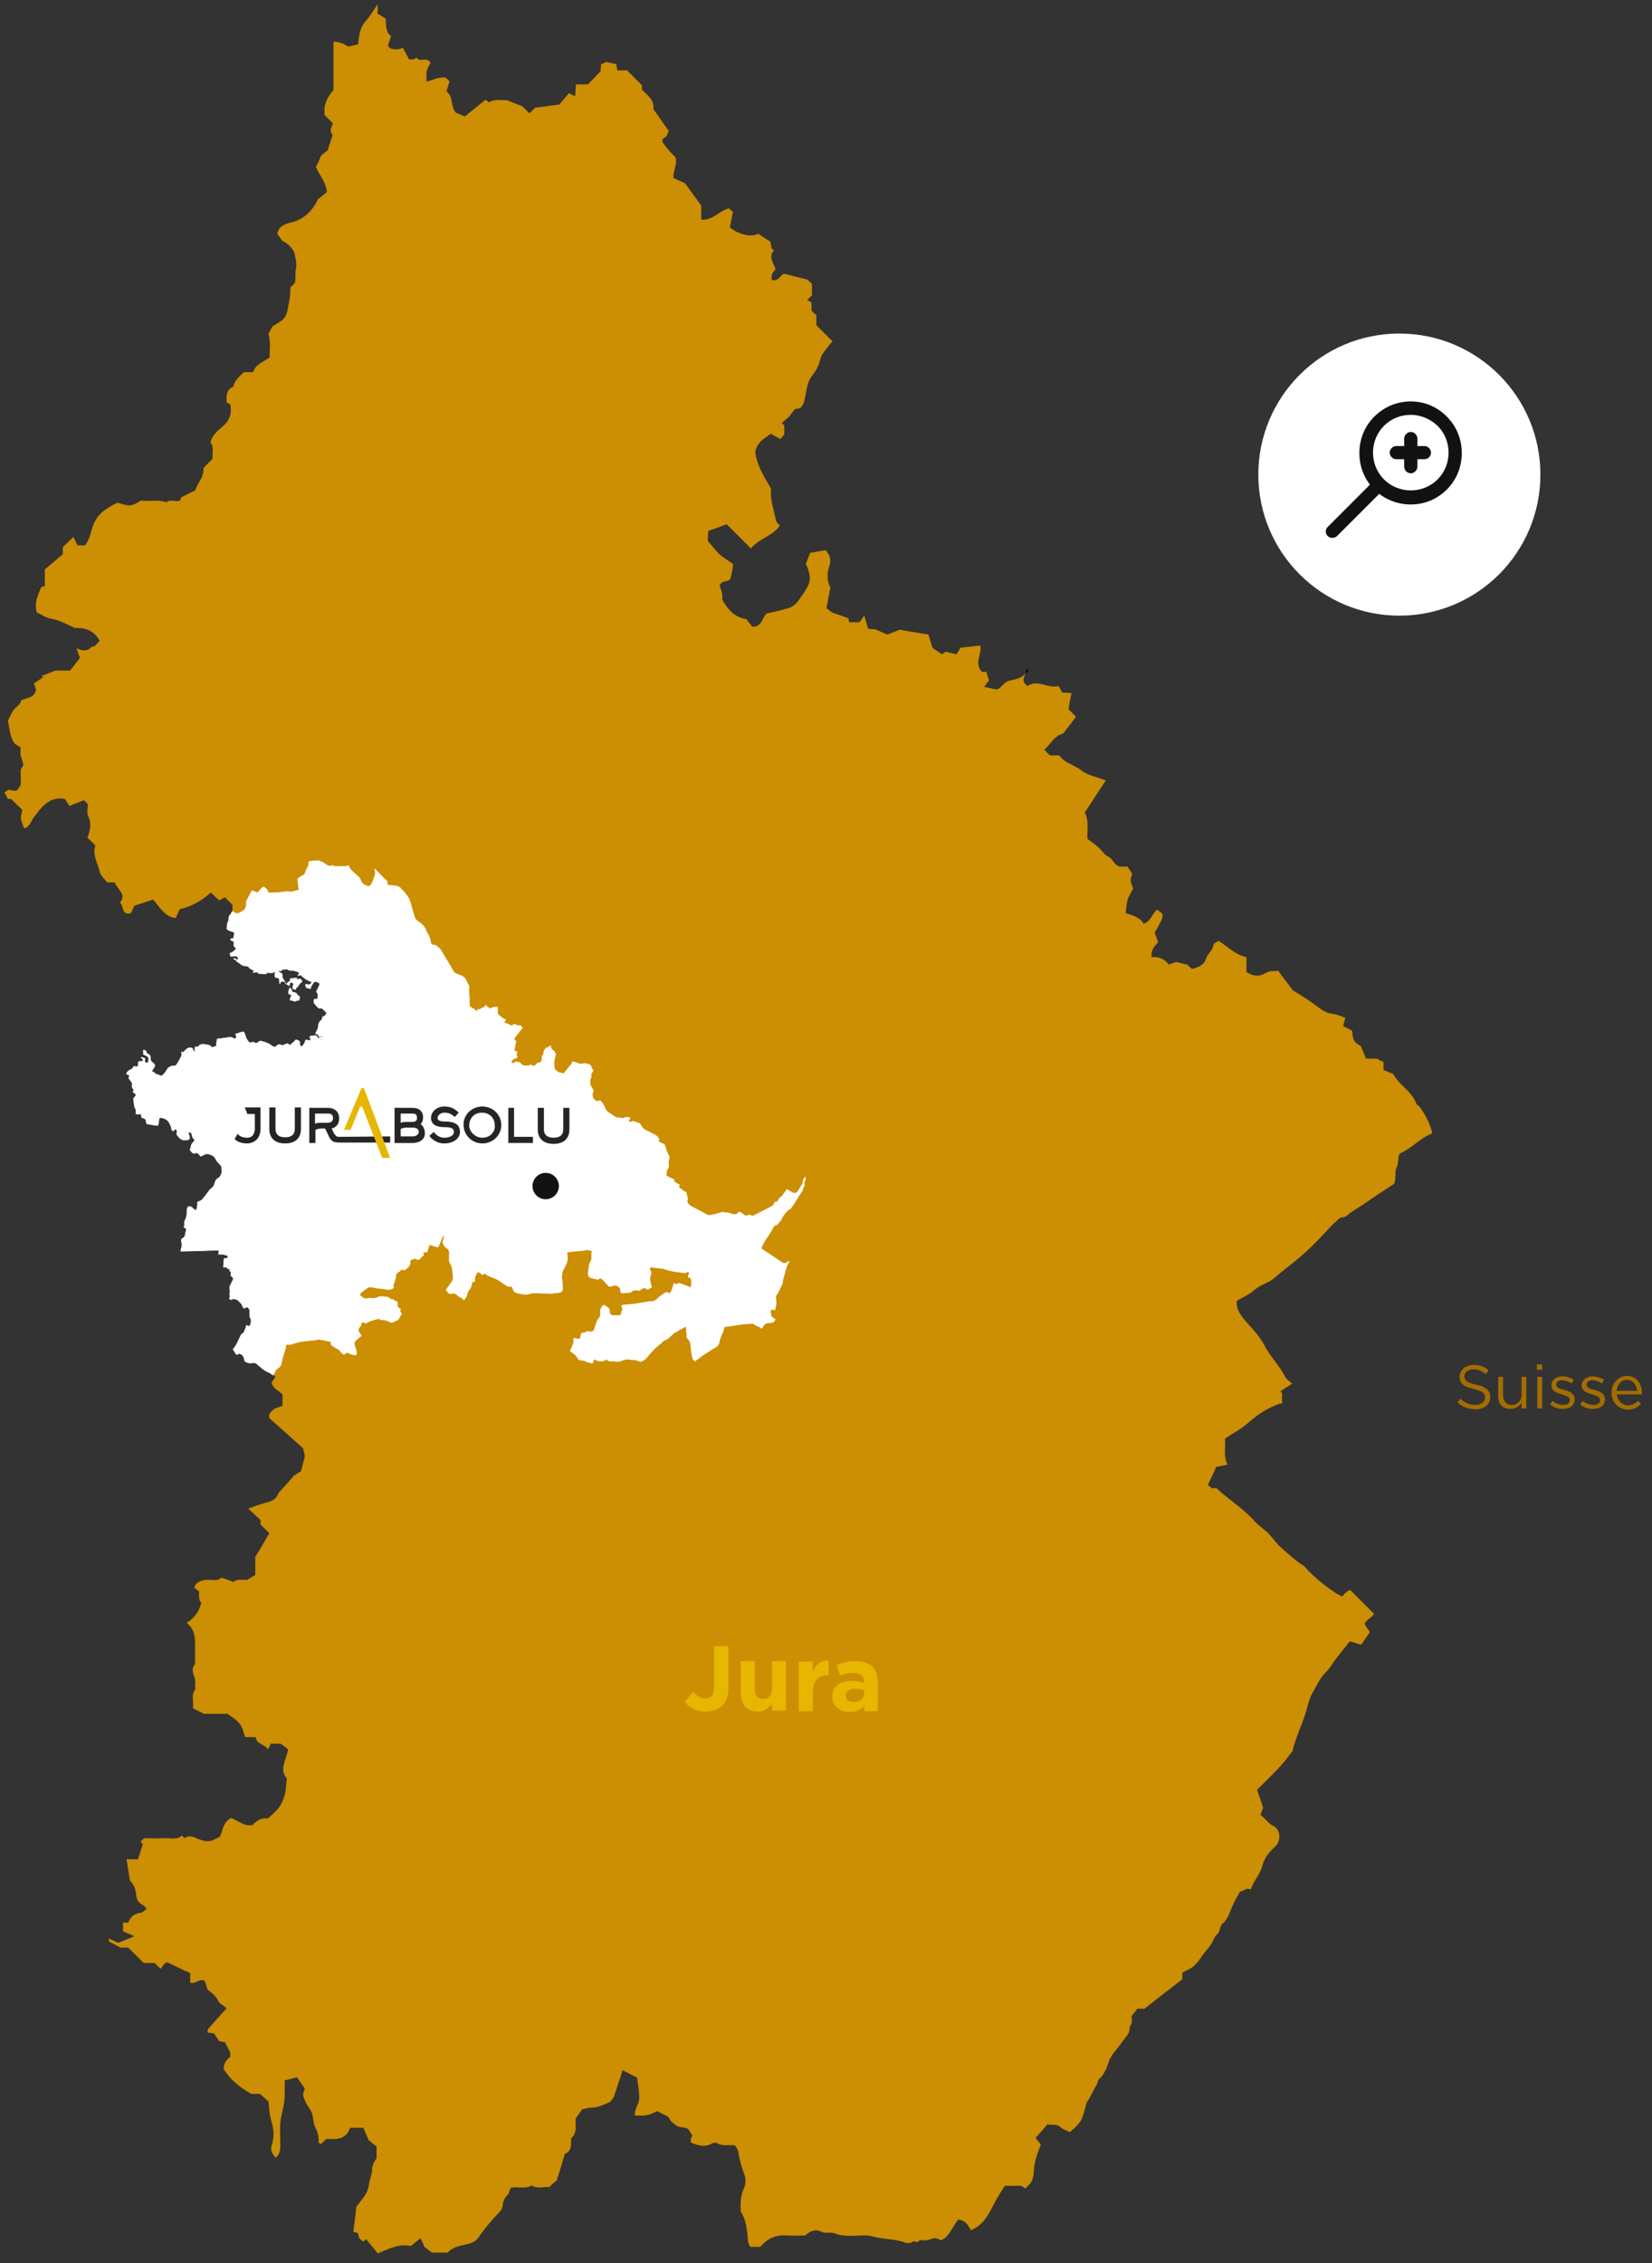 <?xml version="1.0" encoding="utf-8"?>
<!-- Generator: Adobe Illustrator 25.1.0, SVG Export Plug-In . SVG Version: 6.00 Build 0)  -->
<svg version="1.1" id="Calque_1" xmlns="http://www.w3.org/2000/svg" xmlns:xlink="http://www.w3.org/1999/xlink" x="0px" y="0px"
	 viewBox="0 0 376 515" style="enable-background:new 0 0 376 515;" xml:space="preserve">
<rect x="0" y="0" width="376" height="515" fill="#333333" stroke="none"/>
<style type="text/css">
	.st0{fill:#FFFFFF;}
	.st1{fill:#121212;}
	.st2{fill:#CC8E02;}
	.st3{fill:#E6B600;}
	.st4{fill:#A36D00;}
	.st5{fill:#262526;}
</style>
<g>
	<circle class="st0" cx="318.5" cy="108" r="32.1"/>
</g>
<g>
	<g>
		<path class="st1" d="M321.1,114.8c-3.1,0-6.1-1.2-8.3-3.4c-2.2-2.2-3.4-5.1-3.4-8.3s1.2-6.1,3.4-8.3c4.6-4.6,12-4.6,16.5,0
			c2.2,2.2,3.4,5.1,3.4,8.3s-1.2,6.1-3.4,8.3l0,0l0,0C327.1,113.6,324.2,114.8,321.1,114.8z M321.1,94.4c-2.2,0-4.4,0.8-6.1,2.5
			c-1.6,1.6-2.5,3.8-2.5,6.1c0,2.3,0.9,4.5,2.5,6.1s3.8,2.5,6.1,2.5c2.3,0,4.5-0.9,6.1-2.5l0,0c1.6-1.6,2.5-3.8,2.5-6.1
			c0-2.3-0.9-4.5-2.5-6.1C325.5,95.3,323.3,94.4,321.1,94.4z"/>
	</g>
	<g>
		<path class="st1" d="M303.3,122.4c-0.4,0-0.8-0.1-1.1-0.4c-0.6-0.6-0.6-1.5,0-2.1l10.6-10.6c0.6-0.6,1.5-0.6,2.1,0
			c0.6,0.6,0.6,1.5,0,2.1l-10.6,10.6C304.1,122.2,303.7,122.4,303.3,122.4z"/>
	</g>
</g>
<g>
	<g>
		<g>
			<path class="st2" d="M323.3,252.1c-0.3-0.4-0.9-0.7-1-1.1c-1.1-2.8-4-4.2-5.2-6.6c-0.9-0.4-1.5-0.6-2.2-0.9c0-0.8,0-1.3,0-1.8
				c-0.5-0.3-0.9-0.4-1.5-0.8c-0.6,0-1.5,0-2.5,0c-0.4-1-0.8-2-1.2-2.9c-1.4-0.7-1.8-1.3-1.9-3c0-0.2-0.1-0.5-0.1-0.5
				c-0.7-0.4-1.3-0.6-2-1c0.1-0.6,0.3-1.1,0.5-1.9c-1-0.3-1.9-0.8-2.9-0.9c-1.2-0.1-2.2-0.7-3-1.3c-2.1-1.6-4.3-3-6-4
				c-1.4-1.8-2.4-3.2-3.4-4.5c-1,0.2-1.9-0.1-2.8,0.5c-1.4,0.9-2.9,0.8-4.4-0.2c0-1,0-2.1,0-3.4c-2.5-0.5-4.2-2.3-6.3-3.7
				c-0.4,0.3-1.1,0.5-1.2,0.8c-0.1,1.3-1.3,2.1-1.7,3.2c-0.5,1.6-1.8,2-3.2,2.4c-0.4-0.4-0.9-0.8-1.1-1c-1-0.2-1.8-0.4-2.5-0.6
				c-0.6,0.2-1.1,0.4-1.7,0.6c-1-1.4-2.3-1.8-3.9-1.7c-0.2-1.6,0.7-2.5,1.5-3.4l-0.8-2.2c0.6-0.9,1-1.7,1.4-2.5
				c0.7-1.5,0.6-1.8-0.9-2.7c-1.1,1-1.4,2.7-3,3.2c-0.9-1.5-2.5-1.9-4.1-2.4c0.1-0.9,0.2-2,0.4-2.9c0.3-1,0.9-1.9,1.3-2.7
				c-0.7-1.9-0.7-1.9-0.2-3.3c-0.3-0.6-0.7-1.1-1.1-1.7c-0.8,0-1.5,0-1.8,0c-1.4-0.5-1.5-1.8-2.6-2.3c-0.9-0.4-1.4-1.4-2.2-2.1
				c-0.8-0.7-1.7-1.3-2.5-1.9c-0.1-2.1,0.4-4.2-0.6-6c1.6-2.4,3.1-4.8,4.8-7.3c-2-0.8-4.1-1.1-5.6-2.3c-1.6-1.3-3.8-1.6-5-3.4
				c-0.7,0-1.4,0-2.1,0c-0.5-0.4-0.9-0.9-1.3-1.3c1.4-1.2,2.2-3.1,4.1-3.6c0.2-0.1,0.4-0.3,0.5-0.5c0.9-1.1,1.7-2.2,2.6-3.4
				c-0.6-0.6-1.2-1.2-1.7-1.7c0.2-1.3,0.4-2.5,0.7-3.7c-0.8,0-1.4-0.1-2.1-0.1c-0.3-0.5-0.6-1-0.9-1.5c-2.3,0.7-4.7-1.6-7,0
				c-1.3-0.8-1-1.7-0.5-2.8c-1,1.1-2.4,1.3-3.7,1.6c-1.4,0.4-1.9,1.9-2.9,2c-1-0.2-1.8-0.4-2.8-0.6c0.4-0.6,0.8-1.1,1.1-1.5
				c-0.2-0.6-0.4-1.2-0.6-1.9c-0.4,0-0.8,0-1,0c-1.9-2,0.1-4.2-0.4-6c-1.6,0.2-3,0.3-4.5,0.5c-0.2,0.4-0.5,0.9-0.9,1.5
				c-0.8-0.2-1.7-0.4-2.5-0.6c-0.3,0.2-0.5,0.4-0.8,0.6c-0.8-0.5-1.4-1-2.1-1.4c-0.4-1.1-0.7-2.2-1-3.1c-2.3-0.4-4.4-0.7-6.5-1.1
				c-0.8,0.3-1.7,0.7-2.9,1.1l-2.7-1.2c-0.6,0-1.2-0.1-1.6-0.1c-0.3-0.9-0.5-1.8-0.9-3c-0.6,0.8-0.8,1.2-1.1,1.5c-0.8,0-1.5,0-2.3,0
				c-0.1-0.2-0.1-0.5-0.2-0.9c-1.1-0.4-2.4-0.9-3.7-1.3c-0.5-0.4-1-0.8-1.3-1c0.3-1.7,0.6-3.1,0.9-4.7c-0.8-1.4-0.8-3.3-0.3-4.7
				c0.6-1.8,0.1-2.8-0.8-3.8c-1.2,0.2-2.2,0.4-3.5,0.6c-0.3,0.7-0.6,1.6-1,2.5c1,2.1,1.2,3.6,0.5,5c-0.7,1.4-1.6,2.6-2.5,3.8
				c-0.5,0.6-1.3,1.1-2,1.3c-1.7,0.5-3.4,0.9-4.9,1.2c-1.2,1.1-1,3.1-3.3,3c-0.4-0.5-0.9-1.1-1.3-1.7c-2.6-0.4-4.1-2-5.3-4.1
				c-0.1-0.1-0.2-0.3-0.2-0.4c0.1-1.1-0.2-2.1-0.6-3c0.3-1.6,2.2-0.7,2.5-1.9c0.3-1.1,0.4-2.2,0.6-3.1c-1.2-0.9-2.3-1.5-3.2-2.3
				c-0.9-0.9-1.7-2-2.6-3c0-0.9,0.1-1.8,0.1-2.3c1.6-0.5,2.8-1,4.2-1.5c1.8,1.8,3.6,3.6,5.5,5.5c1.9-2.3,5-2.8,6.6-5.2
				c-0.3-0.4-0.8-0.7-0.9-1.2c-0.5-2.5-1.4-4.9-1.1-7.2c-1.8-3-3.4-5.8-3.6-8.4c0.6-2.6,2.4-3.1,3.5-4.1c0.9,0.5,1.6,0.9,2.2,1.2
				c0.4-0.4,0.6-0.7,0.9-1c0-0.7,0-1.4,0-2.1c-0.2-0.2-0.4-0.4-0.6-0.5l1.7-1.5c0.5-0.6,0.9-1.2,1.3-1.7c0.6-0.1,1-0.2,1.2-0.2
				c0.9-0.9,1-1.8,1.2-2.8c0.3-1.6,0.5-3.3,1.6-4.7c0.8-1,1.5-2.3,1.8-3.6c0.3-1.3,1.2-2.1,1.9-3.1c0.3-0.4,0.6-0.7,0.9-1
				c-1.3-1.3-2.5-2.5-3.7-3.7c0-0.9,0-1.6,0-2.3c-0.4-0.3-0.7-0.6-1.1-1c0-0.5,0-1.1,0-1.9c-0.3-0.2-0.6-0.3-1-0.5
				c0.5-0.5,0.8-0.8,1.1-1.1c0-0.8,0-1.7,0-2.6c-0.4-0.4-0.8-0.8-1.1-1c-1.7-0.4-3.2-0.8-5.2-1.3c-0.8,0.1-1.3,1.9-2.9,1.4
				c0-1.3,0-1.3,0.9-2.4c-0.3-1.4-1.8-2.7-0.3-4.4c-1.2-0.3-0.2-1.7-1.3-2.2c-0.8-0.4-1.6-1.1-2.3-1.5c-1.8,0.8-3.5,0.2-5.1-0.5
				c-0.5-0.3-1-0.7-1.4-0.9c0.3-1.4,0.5-2.6,0.7-3.6c-0.4-0.4-0.7-0.6-0.9-0.8c-2.2,0.6-3.7,2.8-6.3,2.6c0-1.2,0-2.3,0-3.2
				c-1.2-1.7-2.4-3.3-3.7-5.1c-0.6-0.3-1.6-0.7-2.6-1.2c-0.2-1.6,1-3.2,0.4-4.8c-1-0.9-1.9-1.9-2.9-3.3c0,0,0-0.4,0-0.8
				c0.9-0.5,0.9-0.5,1.4-1.8c-1.2-1.7-2.3-3.3-3.5-5c0.3-2-1.3-3.1-2.6-4.4c0-0.3,0-0.7,0-1c-1.1-1.1-2.2-2.2-3.4-3.4
				c-0.7,0-1.4,0-2.2,0c-0.1-0.6-0.2-1-0.2-1.4c-0.9-0.2-1.6-0.3-2.3-0.5c-0.4,0.2-0.8,0.4-1.2,0.5c0,0.6-0.1,1.2-0.1,1.6
				c-1,1.1-1.9,2-2.9,3c-0.9,0-1.8,0-2.7,0c-0.1,0.9-0.1,1.7-0.2,2.7c-0.7-0.3-1.1-0.5-1.4-0.7c-0.8,0.9-1.5,1.8-2.2,2.6
				c-1.9,0.2-3.6,0.5-5.5,0.7c-0.4,0.4-0.8,0.8-1.3,1.3c-0.7-0.7-1.3-1.3-1.6-1.6c-1.3-0.5-2.2-0.9-3.5-1.4
				c-1.1,0.1-2.8-0.4-4.1,0.5c-0.3-0.3-0.6-0.4-0.8-0.6c-1.6,1.3-3.2,2.6-4.7,3.8c-0.8-0.3-1.4-0.6-2.1-0.9
				c-1.2-1.5-0.5-3.7-2.1-4.8c0.3-0.9,0.5-1.6,0.7-2.3c-0.3-0.3-0.6-0.6-0.8-0.8c-1.6-0.3-2.9,0.5-4.4,0.9c0-0.9-0.1-1.6,0-2.4
				c0.2-0.7,0.6-1.4,0.9-1.9c-0.8-1.5-2.4,0-3.2-1.2c-0.3,0.2-0.5,0.4-0.8,0.4c-0.3,0.1-0.6,0-0.9,0c-0.5-1-1-1.8-1.4-2.6
				c-1.5,0.6-3,0.4-3.4-0.5c0.2-0.6,0.4-1.3,0.7-2.2c-1.3-0.9-1.1-2.5-1.2-3.9c-0.7-0.5-1.4-0.9-1.9-1.2C86,2.1,86,1.7,85.9,1
				c-0.9,1.4-1.6,2.6-2.5,3.6c-1.5,1.6-1.7,3.5-1.9,5.5l-2.2,0.5c-0.1,0-0.1-0.1-0.2-0.1c-0.9-0.6-2-1-3.2-1c0,3.8,0,7.5,0,11
				c-1.4,1.6-2.3,3.2-2,5.7c0.4,0.4,1.2,1.2,1.9,1.9c-0.4,0.8-0.9,1.8-0.1,2.6c-0.4,1.3-0.8,2.4-1.1,3.5c-0.6,0.5-1.5,1-1.7,1.6
				c-0.3,0.9-0.7,1.6-1,2.2c0.8,1.9,2.3,3.4,2.5,5.7c-0.6,0.5-1.3,1.1-2,1.6c-1.2,2.6-3.2,4.6-6,5.3c-1.6,0.4-2.9,0.8-3.3,2.6
				c0.5,0.6,0.9,1.5,1.5,1.8c1.2,0.6,1.9,1.5,2.4,2.5c0.2,1.2,0.6,2.4,0.4,3.4c-0.3,1.2,0,2.3-0.3,3.5c-0.3,0.3-0.6,0.6-1,1
				c0,1.2-0.1,2.5-0.4,3.8c-0.2,1-0.3,2.2-0.9,3c-0.6,0.9-1.8,1.4-2.8,2.1c-0.3,0.5-0.6,1.2-0.9,1.7c0.6,1.9,0.2,3.6,0.3,5.3
				c-1.4,1.1-3.2,1.5-3.8,3.4c-0.7,0-1.5,0-2.1,0c-1.1,1-2.1,1.9-2.4,3.3c-1.4,0.6-1.7,1.8-1.5,3.6c0.2,0.1,0.6,0.3,0.8,0.4
				c0.5,2.4-0.4,4-2,5.3c-1.1,0.9-2.1,1.9-2.5,3.3c0.9,1.2,0.3,2.6,0.5,3.8c-0.7,0.7-1.4,1.4-2.1,2.1c0.2,2-1.3,3.4-1.9,5.1
				c-1.2,0.6-2.2,1.1-3.2,1.6c-0.1,0.3-0.1,0.5-0.2,0.7c-1.1,0.4-2.3-0.4-3.1,0.4c-2-0.7-4-0.1-5.8-0.4c-2.6,1.7-3,1.1-5.4,0.5
				c-0.3,0.2-0.6,0.3-1,0.5c-3.3,1.9-4.2,3.1-5.2,6.9c-0.2,0.8-0.7,1.6-1.1,2.3c-0.7,0-1.3,0-1.8,0c-0.3-0.7-0.6-1.4-0.9-1.9
				c-0.8,0.8-1.6,1.5-2.4,2.3c0,0.6,0,1.1,0,1.6c-1.4,1.2-2.8,2.4-4.1,3.5c0,1.4,0,2.6,0,3.8c-0.3,0.1-0.5,0.1-0.8,0.2
				c-0.7,1.7-1.7,3.5-1,5.8c1,0.4,2,1.2,3.2,1.4c1.9,0.3,3.5,1.2,5.4,2.1c0,0,0.2,0,0.5,0c2.3,0,4,0.8,5.2,2.9l-1.1,1.2
				c-0.5,0.2-0.9,0.2-1.1,0.5c-0.5,0.5-1,0.5-1.6,0.5c-0.4,0-0.8-0.2-1.5-0.5c0.3,0.9,0.5,1.5,0.8,2.2c-0.7,0.9-1.5,2-2.3,2.9
				c-1.4,0-2.6,0-3.3,0c-1.3,0.5-2.2,0.9-3.1,1.2c0.1,0.1,0.2,0.2,0.3,0.3c-0.7,0.5-1.4,1-2.1,1.4c0.2,0.6,0.4,1,0.5,1.4
				c-0.3,2-2.1,1.8-3.4,2.5c-0.2,1.1-1.3,1.5-1.8,2.3c-0.5,0.8-0.9,1.7-1.2,2.3c0.4,2,0.5,3.9,1.6,5.3c0.5,0.3,0.9,0.5,1.3,0.8
				c0,0.6-0.1,1.2,0,1.8c0.1,0.5,0.4,1.1,0.5,1.6c0.1,0.3,0.1,0.8-0.1,1c-0.6,0.6-0.3,1.3-0.4,1.9c0,0.7,0.1,1.4,0,2.1
				c-0.1,0.5-0.5,0.9-0.9,1.4C3,180,2.4,179.8,2,179.7c-0.4,0.2-0.7,0.4-1,0.6c0.3,0.6,0.6,1.1,0.8,1.5c0.4,0,0.7,0,0.7,0
				c1,1,1.8,1.7,2.6,2.5c-0.5,2-0.5,2,0.4,4.2c1.3-0.3,1.5-1.6,2.2-2.5c1.8-2.4,3.5-4.8,7.1-4.2c0.3,0.5,0.6,1,1,1.6
				c1.2-0.5,2.3-0.9,3.3-1.3c0.4,0.4,0.6,0.6,0.9,0.9c0,0.9-0.3,2,0.1,2.8c0.8,1.7,0.4,3.2-0.2,4.8c0.6,0.6,1.2,1.2,1.8,1.8
				c-0.7,2.2,0.6,4.1,1,6c0.2,0.9,1.1,1.6,1.7,2.4c0.7,0,1.2,0,1.7,0c0.6,1.6,2.8,2.7,1.2,4.6c0.9,0.7,0.3,3,2.5,2.4
				c0.3-0.6,0.6-1.3,0.8-1.7c1.5-0.5,2.9-0.9,4.2-1.4c1.6,1.6,2.6,4,5.2,4.2c0.3-0.7,0.6-1.3,0.9-2c2.7-0.6,5-1.9,7.1-3.8
				c0.7,0.7,1.3,1.3,1.9,1.8c0.5-0.3,0.9-0.5,1.3-0.7c0.6,0.6,1.2,1.2,1.6,1.6c0,0,0,0,0.1,0v2.7l29.6,7.3l6.5,28.7L61.2,312
				l1.5,1.3c-0.3,0.4-0.6,0.9-0.9,1.3c0.4,1.6,1.9,1.9,2.5,2.8c0,0.9,0,1.6,0,2.5c-0.6,0.2-1.1,0.4-1.9,0.7
				c-0.3,0.5-1.4,0.8-1.1,2.1c2.5,2.2,5,4.5,7.7,6.9l0.4,1.8c-0.3,1.1-0.6,2.2-0.9,3.4l-1.6,1c-1.1,1.3-2.2,2.5-3.2,3.6
				c-0.1,0.1-0.2,0.2-0.3,0.4c-0.5,1.4-1.7,1.9-3,2.2c-1.3,0.3-2.5,0.8-3.9,1.3c1.1,1,1.9,1.8,2.8,2.6c0,0.4,0,0.7,0,1
				c0.7,0.7,1.4,1.4,2,2c-1,1.7-2,3.5-3.2,5.4c0,1.2,0,2.6,0,4.1c-0.6,0.4-1.2,0.7-1.8,1.1c-1,0.1-2.2-0.3-3.2,0.5
				c-0.9-0.4-1.8-0.7-2.7-1c-0.8,0.8-1.9,0.5-2.9,0.5c-1.1,0-2.1,0.2-2.9,1c-0.2,0.2-0.2,0.4-0.4,0.8c0.4,0.3,0.8,0.6,1.1,0.8
				c0,1.8,0,1.8,0.5,2.7c-0.5,1.9-1.5,3.4-3.3,4.5c1.7,1.4,1.9,3,1.9,4.8c0,1.5,0,3.1,0,4.6c-1.4,1.5,0.4,3,0,4.5
				c-0.1,0.4,0.2,1,0,1.3c-1,1.4-0.2,2.9-0.5,4.2c0.9,0.5,1.6,0.8,2.5,1.3c1.7,0,3.6,0,5.4,0c0.9,0.7,2,1.3,2.7,2.2
				c0.7,0.8,0.9,2,1.3,3.1c0.9,0,1.7,0,2.4,0c0.2,1.7,2,1.5,2.8,2.8c0.3-0.6,0.5-0.9,0.6-1.3c0.9,0,1.7,0,2.3,0
				c0.7,0.5,1.2,0.9,1.7,1.3c-0.5,2.4-2.1,4.7-0.3,6.6c-0.2,1.5-0.2,2.7-0.5,3.8c-0.3,1-0.7,2-1.3,2.8c-0.7,1-1.7,1.7-2.5,2.5
				c-1.5-0.2-2.6,0.5-3.5,1.5c-2,0.4-3.4-1.1-4.9-1.6c-2,1-1.9,3.2-2.6,4.3c-0.9,0.4-1.4,0.7-1.9,0.9c-1.3,0.3-2.5-0.2-3.6-0.7
				c-1-0.4-1.7-0.5-2.5,0.1c-0.2-0.1-0.3-0.3-0.6-0.6c-1.2,1.1-2.7,0.5-4.1,0.6c-1.5,0.1-3.1,0-4.5,0c-0.3,0.3-0.6,0.5-0.8,0.8
				c0.2,0.2,0.4,0.4,0.5,0.6c-0.4,1.1-0.7,2.3-1.1,3.4c-1,0-1.7,0-2.6,0c0.3,1.7,0.5,3.3,0.8,4.9c1,0.9,1.3,2.1,1.4,3.3
				c0.1,1.1,0.6,1.7,1.5,2.2c0.3,0.1,0.5,0.4,0.9,0.9c-0.6,0.4-1,0.9-1.5,0.9c-1.3,0.2-2.2,0.8-2.7,2.2c-0.4,0-0.8,0-1.2,0
				c0,0.7,0,1.3,0,2c0.7,0.3,1.4,0.6,2.6,1.1c-1.5,0.6-2.6,1.1-3.7,1.5c-0.7-0.3-1.3-0.6-2.1-1c0,0.4,0,0.5,0,0.7
				c0.8,0.4,1.5,0.8,2.6,1.4c0.4,0,1.2,0,1.8,0c1.2,1.2,2.4,2.4,3.5,3.5c0.7,0,1.4,0,2.5,0c0.3,0.3,0.8,0.8,1.3,1.3
				c0.6-0.4,0.9-1.6,1.7-1.4c1.9,0.9,3.5,1.7,5.1,2.4c0,0.8,0,1.5,0,2.2c1.3,0.3,2.2-1.1,3.3-0.4c0.3,0.9,0.6,1.6,0.6,1.9
				c0.9,0.7,1.4,1.1,1.8,1.6c0.4,0.4,0.6,1,0.9,1.4c0.4,0.4,1,0.7,1.7,1.3c-1.5,1.6-2.9,3.2-4.2,4.7c-0.1,0.2-0.1,0.4-0.2,0.8
				c0.5,0.1,1,0.2,1.5,0.2c0.4,0.6,0.8,1.2,1.2,1.8c0.5,0.1,1,0.2,1.3,0.2c0.5,1,0.9,1.7,1.2,2.3c0,0,0,0,0,0l0,1.1
				c-1,0.7-1.5,1.6-1.5,2.7c1.5,2.5,3.7,4.2,6.3,5.7c0.6,0,1.5,0,2,0c0.8,0.7,1.4,1.3,1.9,1.7c0.2,1.6,0.2,3.2,0.7,4.6
				c0.6,1.9,0.6,3.7,0,5.5c-0.3,1,0.2,2,1,2.7c1-0.9,1-2,1-3.1c0-1.9-0.2-3.8,0.1-5.6c0.3-1.8,0.9-3.6,0.9-5.5c0-1.1,0-2.2,0-3.4
				c1-0.2,2-0.5,2.8-0.7c0.7,1,1.2,1.8,1.8,2.6c-0.6,1.4-0.5,1.4,0,2.7c0.5,1.3,1.6,2.2,1.8,3.6c0.1,0.9,0.2,1.8,0.6,2.6
				c0.6,1.1,0.8,2.2,0.7,3.3c0,0.1,0.2,0.2,0.5,0.4c0.4-0.3,0.8-0.7,1.3-1.2c2.2,0.2,4.5,0.2,5.4-2.5c1,0,1.9,0,3,0
				c0.4,0.9,0.8,1.9,1.2,2.8c0.6,0.5,1.2,1,1.8,1.4c0,1,0,1.8,0,2.7c-0.5,0.8-1,1.6-1,2.4c0,1.2-0.5,2.2-0.7,3.4
				c-0.1,0.8-0.3,1.6-0.7,2.3c-0.6,1-1.5,2-2.2,3c-0.2,1.9-0.4,3.7-0.7,5.6c0.5,0.2,0.8,0.3,1.1,0.4c0.2,1.2,0.2,1.2,1.2,1.9
				c0.2-0.2,0.4-0.3,0.6-0.6c0.9,1.1,1.7,2.1,2.7,3.3c2.5-1.1,4.9-2.3,7.5-1.7c0.8-0.6,1.4-1.1,2.2-1.8c0.4,0.8,0.7,1.5,0.9,2
				c0.7,0.5,1.2,0.9,1.7,1.3c1.2,0,2.4,0,3.6,0c0.8-0.9,1.8-1.3,3-1.6c1.4-0.3,3-0.5,3.9-1.7c1.3-1.9,2.7-3.6,4.2-5.2
				c0.6-0.6,1.4-1.4,1.4-2.2c0.1-1,0.4-1.7,1.1-2.4c0.4-0.4,0.5-1.2,0.7-1.6c1.6-0.5,3.3,0.4,4.8-0.6c1.3,0.9,2.8,0.2,4,0.4
				c0.7-0.7,1.4-1.3,1.7-1.5c0.7-2.2,1.3-4.1,1.8-5.9c0-0.1,0.1-0.2,0.1-0.2c1.7-0.7,1.3-2.2,1.4-3.5c1.5-1.3,0.9-3.1,1-4.5
				c0.5-0.7,0.9-1.2,1.5-2.1c0.5-0.1,1.4-0.4,2.3-0.4c1.4,0,2.6-0.7,3.9-1.2c0.3-0.1,0.5-0.6,1-1.2l0.4-1.2c0.5-1.6,1.1-3.2,1.6-4.9
				c1.2,0.6,2.3,1.2,3.3,1.7c0.2,1.6,0.5,3.1,0.5,4.5c0.1,1.4-1.2,2.6-1,4.1c2.6,0.1,3.1,0,5.1-1c0.8,0.4,1.7,0.9,2.5,1.3
				c0.7,1.3,0.8,1.1,1.7,1.9c1,0.8,2.3,0.2,3,1.1c0,0,0,0,0,0l0.7,1.2l0.2,0c-0.4,0.4-0.6,0.9-0.4,1.7c1.6,0.6,3.1,1.1,4.7,0.2
				c0.3-0.2,0.9-0.3,1.2-0.1c1.3,0.8,2.8,0.3,4.1,0.5c0.3,0.5,0.6,0.9,0.7,1.3c0.3,1.9,0.8,3.8,1.5,5.6c0.3,0.8,0.2,1.9-0.1,2.7
				c-0.9,1.8-0.9,3.7-0.8,5.5c1,1.5,1.3,3.2,1.5,4.9c0.1,1.1,0,2.2,0.7,3.1c0.7,0,1.5,0,2.2,0c1.6-1.8,3.5-2.8,6-2.6
				c1.4,0.1,2.9,0,4.3,0c1-1,2.4-1.5,3.5-0.9c1.2,0.6,2.4,0,3.4,0.5c1.2,0.5,2.3,0.4,3.4,0.5c1.6,0,3.4-0.3,4.9,0.1
				c2.4,0.7,5,0.5,7.4,1.4c0.5,0.2,1.4,0.2,1.7-0.1c0.5-0.5,1.1,0.4,1.6-0.3c0.2-0.3,1.1,0,1.7-0.1c0.6-0.1,1.2-0.4,1.9-0.5
				c0.4,0,0.9,0.3,1.4,0.5c2-0.9,2.5-3.1,3.9-4.7c1.7,0.1,2.3,1.4,2.9,2.4c2.7-1.1,4-3.5,5.2-5.9c0.7-1.4,1.6-2.8,2.5-4.2
				c1.3,0,2.5,0,3.6,0c0.3,0,0.7,0.4,1.1,0.6c0.5-0.6,1.1-1,1.4-1.6c0.3-0.7,0.5-1.6,0.5-2.3c0.1-2.1,0.8-4.1,1.6-6.1
				c-0.4-0.5-0.8-1-1.2-1.5c1-1.1,1.9-2.1,2.7-3.1c1.1,0.3,2-0.2,2.9,0.6c0.6,0.6,1.5,0.8,2.2,1.2c2.7-2.4,2.7-2.5,3.7-6.3
				c0.1-0.6,0.6-1.1,0.9-1.7c0.6-1.1,1.1-2.1,1.7-3.2c0.1-0.3,0.1-0.7,0.4-0.9c1.1-1.1,1.7-2.4,2.1-3.8c0.6-1.8,2-3,3-4.5
				c0.7-1.1,2-2,1.8-3.6c0.8-0.8,0.4-1.9,0.5-2.5c0.6-0.7,0.9-1.1,1.3-1.6c0.6,0,1.1,0,1.6,0c2.8-2.2,5.6-4.4,8.6-6.7
				c0-0.3,0-0.9,0-1.5c0.9-0.5,2-0.9,2.7-1.6c0.8-0.7,1.4-1.6,2-2.5c0.6-0.8,1.3-1.5,1.8-2.3c0.5-0.7,0.7-1.7,1.3-2.2
				c0.9-0.7,0.6-1.9,1.4-2.6c1.1-0.9,1.5-2.3,2-3.5c0.5-1.2,1.1-2.3,1.9-3.7l1.7-0.7c0.4,0.1,0.5,0.1,0.8,0.1
				c0.6-1.9,2.1-3.3,2.6-5.3c0.4-1.5,1.2-2.7,2.2-3.7c0.4-0.4,0.8-0.7,1.1-1.1c1-1.4,0.7-3.6-0.8-4.3c-1.2-0.6-1.8-1.7-2.9-2.5
				c0.2-0.7,0.5-1.3,0.6-1.6c-0.5-1.5-0.9-2.8-1.4-4.1c0.2-0.2,0.5-0.5,0.8-0.8c2.3-2.3,4.8-4.6,6.7-7.3c0.2-0.3,0.5-0.5,0.6-0.8
				c0.7-3.1,2.2-6,3.1-9c0.4-1.4,0.7-3,1.5-4.3c0.9-1.5,1.6-3.2,2.9-4.5c0.9-0.8,1.5-2,2.2-2.9c1.1-1.4,2.2-2.8,3.3-4.2
				c1,0.3,1.8,0.5,2.6,0.8c0.7-1,1.3-1.9,2-2.9c-0.5-0.7-0.9-1.3-1.2-1.9c0.5-1.1,1.9-1.5,2.1-2.3c-1.9-1.9-3.6-3.6-5.4-5.4
				c-0.2,0.1-0.7,0.3-1,0.6c-0.3,0.3-0.6,0.6-0.8,0.9l-1.2-0.6c-2.7-1.8-5.1-3.7-7.2-6c-0.1-0.1-0.2-0.3-0.4-0.4
				c-1.9-1.2-3.5-2.7-5.2-4.2c-0.9-0.8-1.5-1.7-2.3-2.6c-1-1.3-2.6-2.1-3.7-3.4c-2.6-2.9-5.9-4.9-8.7-7.5c-0.3,0-0.6,0.1-0.9,0.1
				l-1-0.8c0.5-1,1-2.1,1.5-3.1l0.4-1c0.9-0.2,1.7-0.3,2.6-0.5c-1-1.8-0.4-3.8-0.6-5.9c0.6-0.4,1.3-0.9,2-1.3c1.4-0.8,2.7-1.8,4-2.9
				c1.8-1.6,3.9-2.8,6.2-3.7c0.2-0.1,0.5-0.1,0.8-0.1c0-0.8,0-1.6,0-2.3c-0.1-0.2-0.2-0.3-0.4-0.5c0.9-0.6,1.7-1.1,2.7-1.7
				c-0.7-0.7-1.4-1.1-1.7-1.8c-1.3-2.5-3.4-4.5-4.7-7.1c-1-2-2.8-3.7-4.3-5.5c-1.1-1.3-2.1-2.7-1.9-4.5c1.5-0.8,2.9-1.5,4.2-2.6
				c1.3-1.1,3.2-1.5,4.5-2.7c2-1.8,4.2-3.3,6.2-5.1c2.2-1.9,4.2-4,6.2-6.2c0.7-0.8,1.5-1.4,2.2-2.1c0.5-0.5,1.2-0.1,1.8-0.7
				c1.1-1,2.5-1.7,3.8-2.6c2.4-1.7,4.8-3.2,6.9-4.6c0.6-1.5,0-2.6,0.6-3.8c0.5-1,0.2-2.4,0.7-3.1c2.9-1.3,4.7-3.6,7.4-4.6
				C325.6,256,324.6,254,323.3,252.1z"/>
		</g>
		<g>
			<path d="M234.1,152.1c-0.4,0.4-0.6,0.5-0.6,0.5c0,0.2,0.1,0.5,0.2,0.7C233.9,153,233.9,152.7,234.1,152.1z"/>
		</g>
	</g>
</g>
<g>
	<path class="st3" d="M155.8,387.3l2-2.3c0.8,0.9,1.7,1.5,2.7,1.5c1.2,0,2-0.7,2-2.4v-9.5h3.3v9.6c0,1.7-0.5,3-1.4,3.9
		c-0.9,0.9-2.2,1.4-3.8,1.4C158.3,389.5,156.8,388.5,155.8,387.3z"/>
	<path class="st3" d="M168.6,385.3v-7.3h3.2v6.3c0,1.5,0.7,2.3,1.9,2.3s2-0.8,2-2.3v-6.3h3.2v11.3h-3.2v-1.6
		c-0.7,0.9-1.7,1.8-3.3,1.8C170.1,389.5,168.6,387.9,168.6,385.3z"/>
	<path class="st3" d="M181.8,378.1h3.2v2.3c0.7-1.6,1.7-2.6,3.6-2.5v3.3h-0.2c-2.1,0-3.4,1.3-3.4,4v4.2h-3.2V378.1z"/>
	<path class="st3" d="M189.4,386.1L189.4,386.1c0-2.5,1.9-3.6,4.5-3.6c1.1,0,2,0.2,2.8,0.5v-0.2c0-1.3-0.8-2.1-2.4-2.1
		c-1.2,0-2.1,0.2-3.1,0.6l-0.8-2.4c1.2-0.5,2.5-0.9,4.4-0.9c1.7,0,3,0.5,3.8,1.3c0.8,0.8,1.2,2.1,1.2,3.6v6.5h-3.1v-1.2
		c-0.8,0.9-1.8,1.4-3.4,1.4C191.1,389.5,189.4,388.3,189.4,386.1z M196.7,385.3v-0.6c-0.5-0.3-1.3-0.4-2-0.4c-1.4,0-2.2,0.5-2.2,1.6
		v0c0,0.9,0.7,1.4,1.7,1.4C195.7,387.3,196.7,386.5,196.7,385.3z"/>
</g>
<g>
	<path class="st4" d="M331.7,319.1l0.7-0.8c1,0.9,2,1.4,3.4,1.4c1.3,0,2.2-0.7,2.2-1.7v0c0-0.9-0.5-1.4-2.5-1.9
		c-2.3-0.5-3.3-1.2-3.3-2.8v0c0-1.5,1.4-2.7,3.2-2.7c1.4,0,2.5,0.4,3.4,1.2l-0.6,0.9c-0.9-0.7-1.8-1.1-2.8-1.1
		c-1.3,0-2.1,0.7-2.1,1.6v0c0,0.9,0.5,1.4,2.7,1.9c2.2,0.5,3.2,1.3,3.2,2.8v0c0,1.7-1.4,2.8-3.3,2.8
		C334.2,320.7,332.9,320.2,331.7,319.1z"/>
	<path class="st4" d="M341,317.8v-4.5h1.1v4.2c0,1.3,0.7,2.2,2,2.2c1.2,0,2.2-0.9,2.2-2.3v-4.1h1.1v7.2h-1.1v-1.3
		c-0.5,0.8-1.2,1.4-2.5,1.4C342.1,320.7,341,319.5,341,317.8z"/>
	<path class="st4" d="M349.8,310.5h1.2v1.2h-1.2V310.5z M349.9,313.3h1.1v7.2h-1.1V313.3z"/>
	<path class="st4" d="M352.8,319.6l0.5-0.8c0.8,0.6,1.7,0.9,2.5,0.9c0.9,0,1.5-0.4,1.5-1.1v0c0-0.7-0.9-1-1.8-1.3
		c-1.1-0.3-2.4-0.7-2.4-2v0c0-1.2,1-2.1,2.5-2.1c0.9,0,1.9,0.3,2.6,0.8l-0.5,0.8c-0.7-0.4-1.4-0.7-2.1-0.7c-0.9,0-1.4,0.4-1.4,1v0
		c0,0.7,0.9,1,1.9,1.2c1.1,0.3,2.3,0.8,2.3,2.1v0c0,1.4-1.1,2.2-2.6,2.2C354.8,320.7,353.7,320.3,352.8,319.6z"/>
	<path class="st4" d="M359.7,319.6l0.5-0.8c0.8,0.6,1.7,0.9,2.5,0.9c0.9,0,1.5-0.4,1.5-1.1v0c0-0.7-0.9-1-1.8-1.3
		c-1.1-0.3-2.4-0.7-2.4-2v0c0-1.2,1-2.1,2.5-2.1c0.9,0,1.9,0.3,2.6,0.8l-0.5,0.8c-0.7-0.4-1.4-0.7-2.1-0.7c-0.9,0-1.4,0.4-1.4,1v0
		c0,0.7,0.9,1,1.9,1.2c1.1,0.3,2.3,0.8,2.3,2.1v0c0,1.4-1.1,2.2-2.6,2.2C361.6,320.7,360.5,320.3,359.7,319.6z"/>
	<path class="st4" d="M366.8,316.9L366.8,316.9c0-2.1,1.5-3.8,3.5-3.8c2.1,0,3.4,1.7,3.4,3.8c0,0.1,0,0.2,0,0.4h-5.7
		c0.2,1.6,1.3,2.5,2.5,2.5c1,0,1.7-0.4,2.3-1l0.7,0.6c-0.7,0.8-1.6,1.4-3,1.4C368.4,320.7,366.8,319.2,366.8,316.9z M372.6,316.5
		c-0.1-1.3-0.9-2.5-2.3-2.5c-1.3,0-2.2,1.1-2.4,2.5H372.6z"/>
</g>
<g>
	<path class="st1" d="M324.2,104.5h-6.4c-0.8,0-1.5-0.7-1.5-1.5s0.7-1.5,1.5-1.5h6.4c0.8,0,1.5,0.7,1.5,1.5S325.1,104.5,324.2,104.5
		z"/>
</g>
<g>
	<path class="st1" d="M321.1,107.7c-0.8,0-1.5-0.7-1.5-1.5v-6.4c0-0.8,0.7-1.5,1.5-1.5s1.5,0.7,1.5,1.5v6.4
		C322.6,107,321.9,107.7,321.1,107.7z"/>
</g>
<g>
	<g>
		<path class="st0" d="M72.8,195.8c0.1,0.2,0.1,0.3,0.4,0.3c0.2,0,0.4,0.1,0.5,0.2c0.4,0.3,0.7,0.6,1.2,0.7c0.3,0.1,0.5-0.1,0.7-0.1
			c0.2,0,0.4,0.2,0.7,0.2c0.5,0,1.1,0,1.6,0c0.3,0,0.7,0.1,1-0.1c0.3-0.2,0.6,0,0.7,0.4c0.1,0.4,0.4,0.5,0.6,0.8
			c0.3,0.2,0.5,0.5,0.8,0.7c0.1,0.1,0.2,0.3,0.3,0.3c0.5,0.3,0.7,0.7,0.9,1.2c0.3,0.7,0.9,1.1,1.7,1.2c0.1,0,0.3,0,0.3-0.1
			c0.2-0.3,0.5-0.6,0.6-1c0.1-0.4,0.3-0.7,0.4-1.1c0.2-0.4,0.2-0.7,0.1-1.1c0-0.2,0-0.4-0.1-0.7c0.1,0.1,0.2,0.2,0.3,0.2
			c0.6,0.7,1.3,1.4,1.9,2c0.1,0.1,0.2,0.2,0.3,0.3c0.4,0.2,0.6,0.6,0.5,1c0,0.2,0.1,0.3,0.3,0.3c0.3,0,0.7,0,1,0.1
			c0.3,0,0.6,0,0.8,0.1c0.4,0.1,0.8,0.2,1,0.6c0,0.1,0.2,0.2,0.3,0.3c1,1,1.7,2,2,3.4c0.2,0.7,0.4,1.4,0.6,2.1
			c0.1,0.4,0.2,0.7,0.4,1.1c0.1,0.1,0.2,0.2,0.3,0.3c0.3,0.2,0.5,0.4,0.8,0.6c0.7,0.5,1.1,1.1,1.4,1.9c0.1,0.2,0.2,0.5,0.4,0.7
			c0.3,0.6,0.5,1.1,0.6,1.8c0,0.4,0.2,0.6,0.7,0.6c0.1,0,0.3,0,0.4,0.1c0.6,0.4,1.2,0.9,1.5,1.6c0.8,1.4,1.7,2.7,2.4,4.1
			c0.3,0.6,0.9,0.8,1.4,1c0.5,0.1,0.9,0.4,1.3,0.7c0.1,0.1,0.2,0.3,0.3,0.5c0.2,0.3,0.3,0.7,0.5,1c0.2,0.3,0.3,0.5,0.2,0.9
			c-0.1,0.4,0,0.7,0,1.1c0.1,0.8,0.1,1.6,0.1,2.5c0,0.4,0.1,0.6,0.5,0.8c0.4,0.2,0.8,0.4,1,0.8c0.2-0.2,0.3-0.3,0.4-0.5
			c0.1,0,0.3,0,0.4,0.1c0.2-0.2,0.3-0.4,0.7-0.4c0.1,0,0.2-0.1,0.3-0.2c0.1-0.1,0.3-0.3,0.4-0.4c0.2,0.2,0.3,0.4,0.5,0.5
			c0.2,0.1,0.4,0.2,0.6,0.3c0.1-0.1,0.2-0.2,0.3-0.3c0.3,0,0.6-0.1,0.8-0.1c0.4-0.1,0.5,0,0.5,0.4c0,0.3,0,0.6,0,0.8
			c0,0.3,0,0.5,0.3,0.7c0.2,0.1,0.4,0.3,0.6,0.5c0.1,0.1,0.2,0.1,0.3,0.2c0.2,0.1,0.5,0.2,0.7,0.3c-0.1,0.2-0.3,0.4-0.4,0.6
			c0.2,0.2,0.4,0.3,0.6,0.3c0.2,0,0.4,0.1,0.5,0.2c0,0.1,0.1,0.1,0.2,0.1c0.4,0.2,0.5,0.2,0.8-0.2c0.6,0.1,1.1,0.5,1.6,0.3
			c0.2,0.2,0.3,0.4,0.5,0.6c0,0-0.1,0.2-0.2,0.2c-0.5,0.6-0.9,1.2-1.4,1.8c0,0,0,0.1-0.1,0.1c-0.3,0.5-0.3,0.6,0.2,0.9
			c-0.1,0.7-0.3,1.4-0.4,2.2c0.2,0.1,0.4,0.2,0.7,0.2c-0.1,0.2-0.1,0.4-0.2,0.6c-0.1,0.2,0.1,0.4,0.2,0.5c-0.1,0.3-0.3,0.5-0.5,0.5
			c-0.4,0-0.5,0.3-0.8,0.5c-0.1,0.1,0,0.3,0,0.5c0.4,0,0.7,0,0.8-0.4c0.3,0.1,0.6,0.3,0.9,0.2c0.1,0,0.3,0.1,0.3,0.2
			c0.1,0.2,0.3,0.3,0.4,0.4c0.4,0.3,0.8,0.1,1.3,0.2c0.1,0,0.2-0.1,0.3-0.1c0.1-0.1,0.2-0.1,0.3-0.2c0.1,0.1,0.2,0.2,0.3,0.2
			c0.3,0.2,0.7,0.1,0.9-0.2c0.1-0.3,0.3-0.3,0.6-0.4c0.4,0,0.7-0.3,0.7-0.8c0-0.4,0-0.8,0.3-1.1c0.1-0.1,0.1-0.2,0.1-0.4
			c0-0.4,0.3-0.7,0.5-1c0-0.1,0.1-0.1,0.1-0.1c0.3,0,0.6-0.2,0.8-0.4c0-0.1,0.2,0,0.3-0.1c-0.1,0.5,0.2,0.8,0.5,1.1
			c0.2,0.1,0.4,0.2,0.4,0.5c0,0.1,0.2,0.2,0.3,0.3c-0.2,0.5-0.3,1.1-0.4,1.6c-0.1,0.3,0,0.5,0,0.8c0,0.2,0,0.4,0,0.6
			c0,0.3,0.1,0.4,0.2,0.6c0.4,0.3,0.7,0.7,1.3,0.7c0.2,0,0.4,0.1,0.6,0.2c0.1-0.2,0.3-0.4,0.4-0.6c0.2-0.2,0.4-0.4,0.5-0.6
			c0.1-0.1,0.1-0.2,0.2-0.2c0.1-0.1,0.1-0.2,0.2-0.3c0.2-0.2,0.4-0.4,0.5-0.7c0.1-0.3,0.2-0.4,0.5-0.3c0.4,0.1,0.9,0.3,1.3,0.4
			c0.4,0.1,0.7,0.2,0.9-0.1c0.4,0.1,0.7,0.1,1.1,0.2c0.3,0.1,0.6,0.2,0.7,0.6c0,0.2,0.1,0.3,0.2,0.5c0.3,0.4,0.3,0.5,0,0.9
			c-0.2,0.2-0.3,0.4-0.2,0.7c0.1,0.1,0,0.3-0.1,0.5c-0.3,0.8-0.2,1.6,0.3,2.3c0.1,0.1,0.1,0.2,0.2,0.3c0.1,0.2,0.2,0.4,0,0.7
			c-0.1,0.1-0.1,0.3-0.1,0.4c-0.1,0.6,0.2,1.1,0.7,1.4c0.1,0,0.2,0.1,0.3,0.2c0.1,0,0.2-0.1,0.3-0.1c0.4-0.2,0.5-0.1,0.8,0.3
			c0.4,0.5,0.7,1.1,0.9,1.7c0.1,0.2,0.4,0.4,0.6,0.6c0.4,0.3,0.8,0.5,1.2,0.8c0.4,0.3,0.8,0.5,1.4,0.4c0.1,0,0.2,0,0.4,0.1
			c0.2,0.1,0.4,0.1,0.6-0.1c0.2-0.1,0.5-0.1,0.7-0.1c0.2,0,0.4,0.1,0.7,0.1c-0.1,0.3-0.3,0.6-0.4,0.8c0.2,0.2,0.4,0.2,0.6,0.1
			c0.3-0.1,0.5-0.1,0.8,0c0.2,0.1,0.3,0.1,0.5,0.2c0.5,0.1,0.8,0.3,1,0.8c0.3,0.5,0.8,0.9,1.3,1.1c0.6,0.3,1.2,0.6,1.8,0.9
			c0.4,0.2,0.7,0.6,1,1c-0.1,0.1-0.1,0.2-0.2,0.3c0.2,0.4,0.6,0.6,1,0.7c0.4,0.2,0.5,0.4,0.6,0.8c0.1,0.6,0.4,1.2,0.7,1.8
			c0.2,0.4,0.3,0.7,0.1,1.1c-0.1,0.3-0.2,0.5-0.1,0.8c0.1,0.3,0,0.7,0,1c0,0.1,0,0.1-0.1,0.2c-0.4,0.4-0.3,0.9-0.4,1.4
			c0,0.2,0.1,0.3,0.3,0.4c0.5,0.2,1,0.5,1.5,0.7c0,0.2,0,0.3,0,0.5c0.4,0.2,0.8,0.5,1.2,0.7c0,0.1,0,0.1,0,0.1
			c-0.2,0.5-0.2,0.5,0.3,0.8c0.2,0.1,0.4,0.3,0.5,0.4c0.1,0.1,0.2,0.2,0.4,0.2c0.3,0.1,0.4,0.2,0.4,0.5c0,0.2,0,0.3,0.1,0.5
			c0.1,0.3,0.2,0.6,0.1,1c-0.1,0.2,0,0.5,0.1,0.7c0.2,0.3,0.5,0.6,0.8,0.7c0.8,0.4,1.5,0.8,2.3,1.2c0.4,0.2,0.8,0.5,1.3,0.7
			c0.1,0.1,0.3,0.1,0.5,0.1c0.6-0.1,1.2-0.2,1.8-0.4c0.4-0.1,0.8-0.2,1.1-0.3c0.1,0,0.1-0.1,0.2,0c0.6,0.2,1.3,0,1.9,0.4
			c0.1,0.1,0.4,0.1,0.5,0.1c0.1,0,0.3,0,0.4,0c0.2,0,0.4-0.1,0.5-0.3c0.2-0.3,0.4-0.3,0.6-0.2c0.3,0.2,0.5,0.3,0.7,0.5
			c0.3,0.3,0.7,0.4,1.1,0.2c0.3-0.2,0.5-0.1,0.7,0.1c0.2,0.1,0.3,0.1,0.5,0c1.3-0.7,2.6-1.3,3.9-2c0.1-0.1,0.2-0.1,0.3-0.2
			c0.3-0.1,0.4-0.3,0.5-0.6c0-0.2,0.1-0.3,0.3-0.3c0.4,0,0.6-0.3,0.7-0.6c0.1-0.2,0.1-0.3,0.3-0.4c0.2-0.1,0.3-0.2,0.5-0.4
			c0.4-0.5,0.7-1,1.1-1.5c0.2,0.1,0.3,0.2,0.5,0.3c0.2,0.1,0.5,0.3,0.7,0.4c0.5,0.3,1,0.2,1.3-0.3c0.3-0.5,0.6-1,1-1.6
			c0.1-0.1,0.1-0.2,0.1-0.3c-0.1-0.5,0.3-0.8,0.4-1.2c0,0,0.1,0,0.2-0.1c0,0.1,0.1,0.2,0.1,0.3c0,0.2-0.1,0.4-0.2,0.7
			c0,0.1-0.1,0.3-0.1,0.4c0,0.4,0.1,0.7-0.2,1c0,0-0.1,0.1-0.1,0.2c0,0.5-0.3,0.8-0.5,1.1c-0.6,0.9-1.1,1.8-1.7,2.7
			c-0.2,0.2-0.3,0.5-0.5,0.7c-0.1,0.1-0.2,0.2-0.3,0.3c-0.3,0.1-0.5,0.3-0.7,0.5c-0.3,0.4-0.7,0.8-0.9,1.2c-0.3,0.7-0.7,1.2-1.2,1.7
			c-0.3,0.3-0.3,0.3-0.7,0.3c-0.6,1-1.1,2-1.8,2.9c-0.4,0.6-0.8,1.3-1.1,2c0,0.1-0.1,0.2-0.1,0.3c0.3,0.2,0.6,0.4,0.9,0.6
			c1.3,0.9,2.6,1.7,3.9,2.6c0.4,0.2,0.7,0.2,1-0.1c0.2-0.1,0.4-0.3,0.6-0.2c0,0.1,0,0.1,0,0.1c-0.5,0.6-0.7,1.4-0.9,2.1
			c-0.1,0.5-0.3,1-0.4,1.5c-0.1,0.3-0.2,0.6-0.2,0.9c0,0.4-0.2,0.8-0.4,1.2c-0.2,0.3-0.3,0.6-0.4,0.9c-0.2,0.3-0.4,0.7-0.6,1
			c-0.2,0.2-0.2,0.5-0.2,0.7c0.1,0.3,0.1,0.6,0.1,0.9c0,0.3,0,0.7-0.1,1c0,0.3-0.2,0.6-0.2,0.9c-0.2-0.1-0.4-0.1-0.6-0.2
			c-0.5,0.3-0.5,0.4-0.3,0.9c0.1,0.2,0,0.4,0.1,0.7c0.3,0.2,0.6,0.4,0.9,0.6c-0.1,0.2-0.2,0.5-0.4,0.7c-0.4,0.1-0.9,0.2-1.3,0.2
			c-0.4,0-0.7,0.2-0.9,0.5c-0.2,0.2-0.3,0.5-0.5,0.8c-0.3-0.2-0.5-0.4-0.8-0.5c-0.2-0.1-0.5-0.2-0.7-0.3c0,0-0.1,0-0.1-0.1
			c-0.4-0.4-0.9-0.2-1.4-0.2c-1.7,0-3.3,0.5-5,0.6c-0.4,0-0.6,0.2-0.6,0.5c-0.1,0.5-0.3,0.9-0.5,1.3c-0.2,0.5-0.4,1-0.5,1.5
			c-0.1,0.7-0.4,1.2-1,1.5c-0.9,0.5-1.8,1.1-2.7,1.7c-0.5,0.3-0.9,0.7-1.4,1c-0.2,0.1-0.3,0.3-0.5,0.4c-0.3-0.2-0.5-0.4-0.6-0.7
			c-0.2-0.8-0.3-1.5-0.4-2.3c0-0.7-0.1-1.4-0.5-1.9c-0.2-0.2-0.3-0.4-0.5-0.6c0.2-0.7-0.1-1.5-0.1-2.4c-0.2,0.1-0.4,0.2-0.5,0.3
			c-0.6,0.3-1.2,0.6-1.8,1c-0.3,0.1-0.5,0.3-0.7,0.5c-0.5,0.5-1,1-1.7,1.3c-0.3,0.1-0.5,0.3-0.8,0.6c-0.7,0.6-1.4,1.1-2,1.8
			c-0.5,0.5-0.9,1-1.3,1.5c-0.4,0.5-0.9,0.8-1.4,1c-0.1,0-0.3,0-0.5-0.1c-0.5-0.2-1.1-0.4-1.7-0.3c-0.1,0-0.3-0.1-0.5-0.1
			c-0.5-0.1-1,0-1.5,0.2c-0.8,0.4-1.5,0.3-2.3,0.2c-0.1,0-0.2,0-0.3,0c-0.6,0-0.6,0-1-0.4c-0.1,0-0.1,0.1-0.2,0.1
			c-0.4,0.2-0.8,0.4-1.3,0.3c-0.4,0-0.7-0.1-1-0.3c-0.3-0.2-0.4-0.1-0.5,0.2c-0.1,0.2-0.1,0.4-0.2,0.6c-0.5-0.1-1-0.2-1.5-0.4
			c-0.3-0.2-0.7-0.3-1-0.3c-0.5,0-0.8-0.2-1-0.6c-0.4-0.6-0.9-1-1.4-1.3c-0.2-0.1-0.3-0.3-0.2-0.5c0.1-0.3,0.3-0.6,0.4-0.9
			c0.2-0.4,0.4-0.8,0.3-1.2c0-0.2,0-0.4,0-0.6c0.5-0.1,0.9,0.3,1.5,0.1c0.1-0.3,0.1-0.6,0.2-0.9c0-0.3,0.1-0.4,0.4-0.4
			c0.3,0,0.6-0.1,0.9-0.3c0.1-0.1,0.4-0.1,0.6,0c0.7,0.1,1-0.1,1.2-0.7c0.1-0.3,0.2-0.7,0.3-1c0.2-0.5,0.3-1,0.7-1.4
			c0.3-0.3,0.4-0.7,0.3-1.1c-0.1-0.8,0.2-1.4,0.8-1.9c0.3,0.2,0.5,0.3,0.7,0.4c0.4,0.3,0.8,0.6,0.7,1.2c0,0.5,0.3,0.8,0.8,0.8
			c0.3,0,0.5,0,0.8,0c0.2,0,0.4,0,0.5,0c0.4-0.1,0.5-0.2,0.5-0.7c0-0.1,0-0.1,0-0.2c0.3-0.2,0.3-0.4,0.2-0.7
			c-0.1-0.2-0.1-0.3-0.2-0.6c0.2-0.1,0.3-0.1,0.5-0.2c2-0.1,3.9-0.4,5.9-0.8c0.1,0,0.2,0,0.3,0c0.9,0.1,1.4-0.5,1.9-1
			c0.1-0.1,0.3-0.2,0.4-0.3c0.3-0.2,0.6-0.4,0.9-0.6c0.2-0.2,0.4-0.2,0.6-0.1c0.2,0.1,0.4,0.1,0.5,0.2c0.5-0.5,0.6-1.2,0.8-1.8
			c0,0,0-0.1,0-0.1c0.1-0.4,0.2-0.5,0.5-0.3c0.1,0,0.1,0.1,0.2,0.1c0.1,0,0.3,0,0.3-0.1c0.2-0.2,0.3-0.1,0.5-0.1
			c0.7,0.2,1.3,0.5,2,0.7c0.1,0.1,0.3,0.1,0.5,0.2c0-0.1,0.1-0.2,0.1-0.3c0-0.4,0-0.8,0-1.3c0-0.2-0.1-0.4-0.3-0.5
			c-0.5-0.1-0.5-0.2-0.3-0.7c0-0.1,0.1-0.3,0.1-0.4c0-0.2-0.3-0.4-0.4-0.2c-0.2,0.3-0.5,0.2-0.8,0.2c-1.3-0.2-2.6-0.3-3.9-0.7
			c-0.4-0.1-0.7-0.3-1.1-0.3c-0.9-0.1-1.7-0.2-2.6-0.3c-0.1,0.2-0.1,0.4,0,0.6c0.3,0.4,0.3,0.9,0.1,1.3c-0.2,0.5-0.1,1,0,1.5
			c0,0.4,0.2,0.7,0.3,1.1c-0.3,0.2-0.6,0.4-1,0.6c-0.1-0.1-0.3-0.2-0.5-0.3c-0.2-0.1-0.3-0.1-0.5,0c-0.3,0.2-0.7,0.4-1.1,0.6
			c-0.4-0.4-0.8,0-1.2-0.1c-0.2,0.3-0.5,0.4-0.9,0.5c-0.5,0.1-1,0-1.4,0.1c-0.4,0.1-0.6-0.2-0.6-0.5c0-0.4-0.1-0.8-0.5-1
			c-0.3-0.2-0.6-0.3-1-0.2c-0.2,0.1-0.5,0.1-0.8,0.2c-0.2,0.1-0.3,0-0.5-0.2c-0.4-0.5-0.8-0.9-1.3-1.4c-0.1-0.1-0.2-0.1-0.3-0.2
			c-0.2-0.1-0.4-0.1-0.5,0.1c0,0.1-0.1,0.1-0.1,0.2c-0.5-0.2-1-0.3-1.5-0.4c-0.7-0.2-0.9-0.5-0.9-1.2c0.1-0.7,0.2-1.4,0.3-2
			c0.1-0.4,0.4-0.8,0.5-1.3c0-0.2,0-0.4,0-0.7c0-0.1,0-0.3,0-0.4c0-0.2,0.1-0.3,0.1-0.5c-0.4-0.3-0.9-0.4-1.3-0.3
			c-1.1,0.3-2.2,0.2-3.4,0.4c-0.3,0-0.6,0.1-0.9,0.1c0,0.1,0,0.2,0,0.3c0.2,0.6,0.1,1.3,0,1.9c0,0.2-0.2,0.4-0.3,0.7
			c-0.2,0.5-0.5,0.9-0.7,1.4c-0.1,0.1-0.1,0.3-0.1,0.5c0,0.1,0,0.2,0,0.2c-0.2,0.4-0.1,0.8,0,1.3c0.1,0.7,0.1,1.5,0.1,2.2
			c0,0.3-0.5,0.7-0.8,0.7c-0.3,0-0.5,0.1-0.8,0.1c-0.1,0-0.2,0-0.3,0c-0.1,0-0.1-0.1-0.2,0c-0.3,0.2-0.6,0.1-0.9,0.1
			c-1.1,0-2.1-0.1-3.2-0.1c-0.5,0-0.9,0-1.4,0.2c-0.6,0.2-1.2,0.1-1.8,0c-0.2,0-0.4-0.1-0.5-0.1c-0.5,0-0.9-0.2-1.2-0.5
			c-0.1-0.1-0.2-0.2-0.2-0.3c-0.1-0.2-0.1-0.4-0.2-0.5c-0.1-0.2-0.2-0.4-0.5-0.3c-0.4,0.1-0.7-0.1-1-0.3c-0.6-0.4-1.2-0.8-1.8-1.2
			c-0.2-0.1-0.4-0.2-0.6-0.3c-0.6-0.2-1.1-0.4-1.7-0.7c-0.1,0-0.2-0.1-0.3-0.2c-0.3-0.3-0.4-0.3-0.6-0.1c-0.3,0.2-0.4,0.2-0.6-0.1
			c-0.2-0.2-0.4-0.3-0.7-0.4c-0.2,0.3-0.5,0.6-0.6,1c-0.1,0.4-0.1,0.8-0.1,1.2c-0.2,0-0.3,0-0.5,0c-0.1,0.2-0.2,0.4-0.2,0.6
			c-0.1,0.5-0.3,1-0.7,1.4c-0.1,0.2-0.2,0.4-0.3,0.7c-0.1,0.6-0.4,1-0.8,1.5c-0.1-0.1-0.2-0.1-0.2-0.2c-0.1-0.1-0.2-0.2-0.3-0.3
			c-0.5-0.1-0.8-0.4-1.2-0.8c-0.3-0.2-0.7-0.3-1-0.2c-0.3,0.1-0.6,0.1-0.8-0.1c-0.1,0-0.2-0.1-0.2-0.1c0-0.3-0.3-0.4-0.5-0.6
			c0.1-0.1,0.2-0.3,0.3-0.4c0.4-0.6,0.8-1.1,1.2-1.7c0.1-0.2,0.2-0.4,0.2-0.7c-0.1-0.6-0.1-1.3-0.2-1.9c-0.1-0.6-0.3-1.2-0.6-1.6
			c-0.1-0.1-0.1-0.2-0.1-0.4c0-0.6,0-1.3,0-1.9c0-0.3-0.1-0.6-0.4-0.8c-0.5-0.3-0.8-0.7-1-1.2c-0.1-0.2-0.1-0.4,0-0.7
			c0.1-0.2,0.1-0.4,0.2-0.7c0-0.1,0-0.3,0-0.4c-0.1,0.1-0.2,0.1-0.2,0.2c-0.3,0.7-0.6,1.4-0.9,2.1c-0.1,0.3-0.2,0.4-0.5,0.3
			c-0.5-0.1-0.9-0.3-1.3-0.4c-0.1,0-0.2-0.1-0.3-0.1c-0.2,0.6-0.4,1.2-0.6,1.7c-0.3,0-0.5,0-0.9,0c0.1,0.2,0.1,0.4,0.2,0.6
			c-0.3,0.3-0.6,0.5-0.8,0.8c-0.3,0.3-0.6,0.4-0.9,0.2c-0.3-0.2-0.5-0.2-0.8,0c-0.2,0.1-0.3,0.1-0.6,0.2c0,0.1,0,0.3,0,0.5
			c0,0.4-0.1,0.8-0.4,1c-0.1,0.1-0.2,0.2-0.3,0.3c-0.3,0.4-0.6,0.5-1,0.4c-0.2-0.1-0.5,0-0.6,0.2c-0.1,0.1-0.1,0.2-0.2,0.2
			c-0.6,0.2-0.8,0.8-0.8,1.3c-0.1,0.5-0.2,0.9-0.4,1.4c-0.1,0.3-0.3,0.6,0,0.9c-0.6,0.6-1.3,0.6-2.1,0.4c-0.5-0.1-1.1-0.1-1.6-0.2
			c-0.4,0-0.8-0.1-1.2-0.2c-0.5-0.1-1-0.1-1.4,0.3c-0.4,0.3-0.8,0.6-1.2,0.9c-0.3,0.3-0.3,0.5,0.1,0.8c0.4,0.4,0.8,0.6,1.4,0.4
			c0,0,0.1,0,0.1,0c0.4-0.1,0.8,0,1.1,0c0.4,0,0.8-0.1,1.2-0.3c0.2-0.1,0.4-0.1,0.6-0.1c0.1,0,0.3,0,0.5,0c0.2,0,0.4,0.1,0.6,0.1
			c0,0,0.1,0,0.1,0c0.4-0.1,0.6,0.2,0.9,0.4c0,0,0.1,0.1,0.1,0.1c0.4,0,0.8,0.1,1.1,0.5c0,0,0.1,0,0.1,0c0.4,0,0.4,0,0.4,0.4
			c0,0.2,0,0.4,0,0.6c0,0.3,0.2,0.5,0.5,0.6c0.1,0,0.3,0.3,0.2,0.3c-0.2,0.4,0,0.6,0.2,0.8c0,0,0,0.1,0.1,0.1
			c-0.3,0.5-0.5,0.9-0.8,1.4c-0.1,0.1-0.2,0.2-0.3,0.2c-0.3,0-0.5,0.2-0.7,0.3c-0.3,0.2-0.6,0.3-0.9,0.1c0,0,0,0,0,0
			c-0.6-0.3-1.2-0.5-1.9-0.5c-0.1,0-0.3,0-0.4-0.1c-0.2-0.2-0.4-0.2-0.6-0.1c-0.6,0.2-1.2,0.3-1.7,0.5c-0.2,0.1-0.4,0.2-0.6,0.3
			c-0.2,0.1-0.5,0.3-0.7,0c-0.2-0.2-0.5,0-0.7,0.2c0.1,0.3,0,0.6-0.3,0.8c-0.1,0.2-0.2,0.4-0.3,0.6c0,0.1,0,0.3,0.1,0.4
			c0.2,0.3,0.4,0.6,0.6,1c-0.4,0.3-0.7,0.6-1.1,0.9c-0.5,0.4-0.6,0.7-0.4,1.4c0.1,0.2,0.1,0.4,0.2,0.6c0.2,0.4,0.2,0.8,0.2,1.2
			c0,0.2-0.1,0.3-0.3,0.3c-0.3,0-0.7-0.1-1-0.2c-0.2,0-0.3-0.1-0.4-0.2c-0.5-0.2-0.7-0.2-1.1,0.3c-0.4-0.1-0.7-0.4-1-0.8
			c-0.2-0.3-0.5-0.4-0.8-0.6c-0.4-0.2-0.8-0.5-1.2-0.8c-0.1-0.1-0.1-0.3-0.1-0.4c0-0.3-0.1-0.4-0.4-0.4c-0.6-0.1-1.3-0.3-1.9-0.4
			c-0.4-0.1-0.8,0-1.2,0.1c-1.2,0.1-2.3,0.2-3.5,0.4c-0.5,0.1-1,0.3-1.5,0.4c-0.5,0.2-0.9,0.3-1.4,0.2c-0.1,0-0.1,0-0.2,0
			c-0.1,0.4-0.2,0.9-0.3,1.3c-0.1,0.3-0.2,0.6-0.3,1c-0.2,0.6-0.4,1.2-0.5,1.9c-0.1,0.5-0.3,0.9-0.8,1.2c-0.3,0.1-0.5,0.4-0.6,0.7
			c-0.2,0.3-0.3,0.7-0.6,0.9c-0.6-0.6-1.3-0.7-2-1.2c-0.3-0.2-0.7-0.5-1-0.8c-0.2-0.2-0.5-0.4-0.7-0.6c-0.3-0.2-0.6-0.3-1-0.2
			c-0.6,0.2-1.1-0.1-1.6-0.3c-0.1,0-0.1-0.2-0.2-0.3c0-0.2-0.1-0.3-0.1-0.5c-0.1-0.4-0.3-0.7-0.7-0.9c-0.2-0.1-0.4-0.2-0.6,0
			c-0.3,0.2-0.5,0.1-0.7-0.3c-0.2-0.3-0.3-0.5-0.5-0.8c0,0,0-0.1,0.1-0.2c0.7-0.8,1.1-1.9,1.6-2.9c0.1-0.3,0.2-0.4,0.5-0.6
			c0.1-0.1,0.3-0.2,0.3-0.3c0.2-0.5,0.4-1,0.6-1.6c0,0,0.1,0.1,0.2,0.1c0.3,0.2,0.5,0.2,0.6-0.1c0.2-0.5,0.3-1.1,0-1.6
			c-0.1-0.2-0.2-0.4-0.1-0.6c0-0.1,0-0.2,0-0.3c0-0.2-0.1-0.4,0-0.6c0-0.2,0-0.3-0.1-0.4c-0.3-0.6-0.5-0.6-1.1-0.2
			c-0.3-0.2-0.5-0.4-0.5-0.7c-0.1-0.2-0.2-0.4-0.4-0.6c-0.1-0.1-0.3-0.2-0.4-0.4c-0.2-0.2-0.5-0.4-0.8-0.4c-0.1,0-0.2-0.1-0.4-0.1
			c-0.6,0.3-0.6,0.3-1-0.1c0.2-0.3,0.3-0.6,0.1-0.9c0-0.1,0-0.2,0-0.2c0.2-0.5,0-0.9,0-1.4c0-0.1,0-0.3,0.1-0.4
			c0.2-0.4,0.4-0.8,0.6-1.2c0.2-0.4,0.2-0.5-0.1-0.8c-0.3-0.2-0.4-0.4-0.3-0.8c0.1-0.3,0-0.5-0.3-0.5c0-0.2,0.1-0.3,0.1-0.5
			c-0.2,0-0.3,0-0.4,0.1c-0.2-0.5-0.6-0.6-1.1-0.4c0-0.7,0.1-1.3,0.1-1.9c0-0.3,0.2-0.3,0.5-0.3c0.4,0,0.4-0.1,0.4-0.5
			c-0.4-0.1-0.7-0.2-1-0.3c-0.4,0-0.7,0-1.1,0c0-0.3,0-0.6,0.1-0.9c-1.5-0.1-2.9,0.1-4.3,0.1c-1.4,0-2.9,0.1-4.4,0.1
			c0-0.2,0-0.3,0-0.4c0-0.1,0.1-0.2,0.1-0.3c0.2-0.8,0.2-0.8,0-1.7c0-0.3,0.1-0.6,0.4-0.7c0.3-0.1,0.4-0.3,0.5-0.7
			c0-0.3,0.1-0.6,0.2-0.9c0.1-0.4,0-0.7-0.5-0.7c0.1-0.4,0.2-0.8,0.1-1.2c0-0.2,0.1-0.4,0.2-0.6c0.3-0.6,0.4-1.2,0.4-1.9
			c0-0.3,0-0.5,0.1-0.8c0.1-0.3,0.2-0.4,0.5-0.4c0.3,0,0.6,0.1,0.8,0.4c0.2,0.2,0.4,0.3,0.7,0.5c0.3-0.6,0.3-1.3,0.3-1.9
			c0.2-0.1,0.3-0.1,0.5-0.2c0.2-0.1,0.5-0.2,0.6-0.4c0.2-0.2,0.4-0.5,0.6-0.7c0.3-0.4,0.6-0.8,0.9-1.2c0.2-0.3,0.4-0.5,0.7-0.7
			c0.2-0.2,0.4-0.4,0.5-0.7c0.1-0.2,0.1-0.4,0.2-0.6c0.1-0.4,0.4-0.8,0.8-1c0.1,0,0.2-0.1,0.2-0.1c0.3-0.5,0.7-1,0.5-1.7
			c0,0,0,0,0,0c0.1-0.6-0.2-1.1-0.7-1.5c-0.3-0.3-0.5-0.6-0.7-1c-0.3-0.6-0.8-0.8-1.4-1c-0.4-0.1-0.7-0.1-1.1,0.1
			c-0.3,0.2-0.6,0.3-0.9,0.4c-0.1-0.1-0.1-0.2-0.2-0.3c-0.3-0.3-0.5-0.7-1-0.4c-0.2,0.1-0.5,0-0.7-0.2c-0.2-0.2-0.4-0.4-0.5-0.6
			c0.1-0.4,0.2-0.8,0.3-1.2c0.1-0.2,0.3-0.5,0.5-0.7c0.1-0.1,0.2-0.2,0.3-0.4c-0.6-0.3-0.6-1-0.8-1.6c-0.2,0-0.4-0.1-0.6-0.1
			c0.1,0.3,0.1,0.4,0.2,0.6c0.3,1.1,0,1.1-0.8,1.2c-1,0.1-1.6-0.5-2.1-1.3c-0.1-0.1,0-0.3,0-0.5c0.1-0.4,0.1-0.5-0.4-0.7
			c-0.1,0.1-0.1,0.2-0.2,0.4c-0.2,0-0.3-0.1-0.5-0.1c-0.1-0.5-0.2-0.9-0.4-1.3c-0.3-0.8-0.8-1.3-1.6-1.5c-0.8-0.2-0.8-0.2-0.9,0.6
			c-0.1,0.4,0,0.7-0.3,1.1c-0.5-0.1-1-0.1-1.4-0.2c-0.2,0-0.4-0.1-0.6-0.1c-0.6-0.1-0.6-0.1-0.7-0.7c0-0.4-0.2-0.6-0.6-0.7
			c-0.4-0.1-0.4-0.1-0.5-0.5c0-0.1,0-0.2,0-0.4c-0.4,0-0.8,0-1.2,0c0-0.3,0-0.6,0-0.9c0-0.2-0.2-0.5-0.3-0.7
			c-0.1-0.4-0.1-0.8-0.2-1.2c0-0.1,0-0.2,0-0.2c-0.2-0.5,0-0.8,0.3-1.1c0.3-0.3,0.2-0.5-0.1-0.7c-0.1-0.1-0.2-0.1-0.4-0.2
			c0-0.1,0.1-0.2,0.1-0.3c0-0.1,0.1-0.2,0.1-0.3c-0.1-0.2-0.3-0.3-0.3-0.4c-0.1-0.2-0.1-0.3-0.1-0.5c0.1-0.4,0-0.8-0.3-1.1
			c-0.2-0.2-0.3-0.5-0.5-0.7c0-0.1,0.1-0.1,0.1-0.2c0.2-0.3,0.1-0.4-0.2-0.5c-0.1,0-0.2,0-0.2-0.1c-0.2-0.1-0.2-0.3-0.1-0.4
			c0.2-0.2,0.3-0.4,0.5-0.5c0.1-0.1,0.2-0.2,0.3-0.2c0.3-0.1,0.6-0.3,0.7-0.6c0.1-0.2,0.2-0.3,0.4-0.2c0.3,0.2,0.5,0.1,0.7-0.1
			c0-0.2,0-0.4,0-0.6c0-0.3,0.1-0.4,0.4-0.4c0.2,0,0.5-0.1,0.7-0.1c0.1-0.5-0.4-0.5-0.5-0.8c0.3-0.1,0.7,0,1.1,0.3
			c-0.2,0.7-0.2,0.7,0.4,1c0.3-0.3,0.4-1.1,0.1-1.4c-0.1-0.1-0.2-0.1-0.3-0.2c-0.2-0.1-0.5-0.2-0.7-0.3c0-0.3,0-0.7-0.1-1
			c0.5-0.2,0.8,0,0.9,0.6c0,0,0,0.1,0.1,0.1c0.6,0.2,0.9,0.6,0.8,1.2c0,0.3,0.1,0.6,0.4,0.8c0.2,0.1,0.4,0.3,0.5,0.5
			c0.2,0.2,0.1,0.4,0,0.6c-0.2,0.3-0.4,0.7-0.6,1c0.1,0.1,0.2,0.1,0.3,0.1c0.1,0,0.2,0,0.2,0.1c0.3,0.5,0.9,0.4,1.3,0.7
			c0.1,0.1,0.3,0.1,0.5,0c0.2-0.2,0.4-0.4,0.6-0.6c0.3-0.4,0.5-0.8,0.7-1.1c0.3-0.2,0.5-0.3,0.7-0.4c0.1-0.1,0.2-0.1,0.4-0.1
			c0.5,0.1,0.8-0.1,1-0.5c0.4-0.6,0.7-1.2,1-1.8c0-0.1,0-0.2,0-0.4c0-0.1-0.1-0.3-0.1-0.5c0.3,0.2,0.5,0.1,0.7-0.1
			c0.3-0.3,0.6-0.7,1.1-0.8c0.6-0.1,0.9,0,1,0.5c0,0.1,0.1,0.2,0.2,0.4c0-0.1,0.1-0.1,0.1-0.2c0-0.1,0-0.3,0-0.4
			c0-0.6,0.1-0.6,0.6-0.5c0,0,0.1,0,0.1,0c0.4-0.6,1-0.7,1.6-0.6c0.6,0.1,1.3,0.1,1.6,0.7c0.3-0.1,0.5-0.1,0.7-0.2
			c0.2,0,0.3-0.1,0.3-0.3c0-0.3,0-0.6,0.1-0.9c0-0.5,0.1-0.6,0.7-0.6c0.2,0,0.4,0,0.6-0.1c0.3,0,0.5-0.1,0.8-0.1c0.1,0,0.2,0,0.3,0
			c0.3-0.2,0.7-0.1,1-0.1c0.1,0,0.3,0.1,0.4,0.2c0.2,0.2,0.4,0.1,0.5,0c0.2-0.1,0.2-0.3,0.1-0.4c0-0.2-0.1-0.3-0.2-0.5
			c0.3-0.1,0.6-0.2,0.9-0.3c0.2-0.1,0.4-0.1,0.6-0.2c0.4-0.1,0.5-0.1,0.7,0.3c0.1,0.2,0.1,0.3,0.2,0.5c0.1,0.6,0.4,1,0.7,1.4
			c0.2,0.2,0.3,0.3,0.5,0.2c0.4-0.2,0.8-0.1,1.2,0.2c0.2-0.1,0.4-0.3,0.6-0.4c0.2-0.2,0.5-0.2,0.7-0.1c0.7,0.2,1.5,0.4,2.1,0.9
			c0.1,0.1,0.3,0.2,0.5,0.3c0.4,0.2,0.4,0.1,0.7-0.1c0.4-0.4,0.6-0.5,1.2-0.2c0,0,0.1,0,0.1,0.1c0.3-0.1,0.6-0.3,1-0.4
			c0.2-0.1,0.4-0.1,0.5,0.1c0.2,0.2,0.3,0.2,0.5,0c0.3-0.3,0.6-0.4,0.9-0.8c0.2-0.3,0.3-0.3,0.7-0.1c0,0,0,0,0,0
			c0.4,0.1,0.6,0.4,0.5,0.8c-0.1,0.3,0.1,0.5,0.4,0.6c0.4-0.4,0.7-0.9,0.8-1.5c0.4,0,0.7,0.1,1.2,0.1c-0.1-0.2-0.1-0.4-0.2-0.6
			c-0.1-0.2,0-0.3,0.2-0.4c0.4,0,0.8-0.1,1.2-0.1c0.1,0,0.3,0.2,0.4,0.4c0.1,0.1,0.1,0.3,0.3,0.3c0-0.6-0.2-1-0.9-1
			c0.2-0.4,0.3-0.7,0.5-1c0.1-0.3,0.2-0.5,0.2-0.9c0-0.4,0.2-0.9,0.5-1.1c0.4-0.3,0.4-0.6,0.5-1c0.4,0,0.6-0.2,0.8-0.6
			c0.1-0.2,0.1-0.3-0.1-0.4c-0.2-0.2-0.3-0.3-0.5-0.5c-0.2-0.2-0.4-0.4-0.8-0.3c-0.2,0-0.3-0.1-0.5-0.2c-0.2-0.2-0.3-0.4-0.5-0.6
			c-0.5-0.4-0.5-0.9-0.3-1.4c0.2,0,0.5,0,0.7,0c0.1-0.4,0.1-0.7,0.1-1.1c0-0.1-0.1-0.2-0.1-0.2c-0.3-0.3-0.3-0.3-0.1-0.7
			c0.2-0.3,0.3-0.7,0.5-1c0.2-0.5,0.2-0.5-0.3-0.7c-0.1-0.1-0.2-0.2-0.4-0.2c-0.6,0.4-1.2,0-1.7-0.2c-0.6-0.3-1.2-0.7-1.7-1.2
			c0,0-0.1-0.1-0.2-0.1c-0.1,0.1-0.3,0.2-0.4,0.2c-0.2-0.2-0.2-0.2,0.2-0.6c-0.1-0.1-0.2-0.3-0.3-0.3c-0.5-0.1-1-0.4-1.6-0.3
			c-0.2,0-0.3,0-0.5-0.1c-0.4-0.3-0.9-0.2-1.4-0.1c-0.1,0-0.2,0.2-0.3,0.3c-0.2,0-0.3,0-0.5-0.1c0,0.2,0.1,0.3,0.3,0.4
			c0.4,0.1,0.6,0.4,0.5,0.8c0,0.2,0,0.3,0.1,0.5c0.3,0.4,0.5,0.8,0.8,1.3c0.1-0.1,0.1-0.2,0.2-0.3c0.1-0.1,0.1-0.2,0.2-0.2
			c0.3,0,0.4-0.2,0.4-0.5c0-0.1,0-0.2,0.1-0.3c0.5,0,1-0.1,1.5-0.1c0,0.2,0.1,0.3,0.1,0.4c0.3-0.2,0.6-0.3,0.9,0
			c0.2,0.2,0.3,0.6,0,0.7c-0.4,0.2-0.5,0.6-0.7,0.8c0,0-0.1,0.2-0.1,0.2c-0.3,0.1-0.4,0.4-0.6,0.7c-0.1-0.1-0.3-0.1-0.4-0.2
			c-0.3-0.2-0.3-0.2-0.2-0.6c0,0,0-0.1,0-0.1c0.3-0.6,0.2-0.7-0.5-0.8c0,0.1-0.1,0.3-0.1,0.4c0,0.1-0.1,0.2-0.1,0.4
			c-0.3-0.2-0.6-0.3-0.9-0.5c-0.1-0.1-0.1-0.3-0.2-0.5c-0.2,0-0.3,0.1-0.4,0c-0.3-0.1-0.5,0-0.6,0.4c0,0.1-0.1,0.1-0.2,0.2
			c0-0.5-0.1-0.9-0.1-1.3c-0.2-0.1-0.4-0.1-0.6-0.2c-0.4-0.1-0.4-0.1-0.4-0.5c0-0.3,0-0.5,0.1-0.8c0,0-0.1,0-0.1,0
			c-0.4,0.3-0.8,0.3-1.2,0.2c-0.3-0.1-0.6,0.1-0.8,0.3c-0.6,0-1.1-0.1-1.7-0.1c0-0.1-0.1-0.2-0.1-0.3c-0.2,0-0.4,0-0.6,0
			c-0.2,0-0.4,0.1-0.6,0.1c0-0.1,0.1-0.1,0.1-0.2c0.2-0.3,0.2-0.3-0.1-0.4c-0.2-0.1-0.4-0.3-0.7-0.4c0,0-0.1,0-0.1-0.1
			c-0.1-0.4-0.4-0.4-0.8-0.4c-0.5-0.1-1-0.2-1.3-0.6c-0.1-0.1-0.3-0.2-0.5-0.3c-0.1-0.1-0.3-0.1-0.3-0.3c0-0.1-0.1-0.2-0.2-0.2
			c-0.1-0.1-0.3-0.1-0.5-0.2c0.1-0.3,0.3-0.3,0.5-0.2c0,0,0.1,0.1,0.1,0.1c0.1,0.1,0.2,0.2,0.4,0.1c0.1-0.2,0.1-0.3-0.1-0.5
			c-0.2-0.1-0.3-0.3-0.6-0.2c-0.3,0.1-0.6,0.1-0.9,0.1c-0.1-0.1-0.1-0.2-0.1-0.3c-0.2-0.5-0.2-0.5,0.3-0.7c0.4-0.2,0.8-0.5,1-0.9
			c-0.2-0.2-0.4-0.3-0.5-0.5c-0.1-0.2,0-0.4,0-0.7c0-0.2-0.1-0.4-0.4-0.5c-0.1,0-0.3-0.1-0.4-0.2c0.1-0.4,0.1-0.4,0.7-0.4
			c0.1-0.4,0.1-0.8,0.2-1.2c-0.2-0.2-0.6-0.3-0.9-0.4c-0.2-0.1-0.3-0.1-0.5-0.2c-0.2-0.1-0.4-0.3-0.3-0.6c0.1-0.3,0-0.6,0.1-0.9
			c0-0.2,0.1-0.4,0.2-0.5c0-0.1,0.1-0.2,0.1-0.4c0-0.4,0-0.9,0.4-1.2c0.1-0.1,0.1-0.2,0.2-0.3c0.1-0.3,0.1-0.3,0.4-0.5
			c0.2,0.2,0.4,0.4,0.7,0.5c0.7,0.1,1.1-0.3,1.6-0.6c0.6-0.4,0.8-1,0.7-1.8c0-0.2,0-0.3,0.1-0.5c0.4-0.7,0.8-1.5,1.2-2.3
			c0.3,0.1,0.7,0.2,1,0.4c0.3,0.1,0.4,0,0.6-0.2c0.2-0.2,0.4-0.5,0.6-0.7c0.4-0.4,0.6-0.4,1,0c0.2,0.2,0.5,0.4,0.5,0.8
			c0,0.2,0.2,0.2,0.4,0.2c0.8,0,1.6,0,2.4-0.1c0.5-0.1,1.1-0.1,1.6-0.2c0.1,0,0.2,0,0.3,0c0.3,0.2,0.7,0.1,1,0
			c0.3-0.1,0.6-0.1,0.8-0.2c0.2,0,0.3-0.1,0.5-0.2c0-0.2-0.1-0.4-0.1-0.6c-0.1-0.5-0.1-1.1-0.2-1.6c0-0.2,0-0.3,0.2-0.4
			c0.4-0.2,0.7-0.6,1.1-0.7c0.2,0,0.3-0.3,0.4-0.5c0.2-0.5,0.4-1,0.7-1.5c0.2-0.3,0.1-0.7,0.1-1C70.9,195.8,71.8,195.8,72.8,195.8z
			 M73.4,236.5c0.1-0.6,0.1-0.7-0.5-0.6c-0.1,0-0.2,0-0.3,0C72.7,236.4,73,236.5,73.4,236.5z"/>
	</g>
	<g>
		<path class="st0" d="M65.9,227.6c0.1-0.4,0.2-0.7,0.4-1.2c-0.2,0-0.3-0.1-0.5-0.1c-0.1-0.1-0.2-0.2-0.2-0.3c0-0.5,0.1-0.9,0.4-1.3
			c0,0,0.1,0,0.1,0c0.2,0.2,0,0.5,0.4,0.5c0,0.2,0,0.3,0,0.5c0.2,0,0.3,0,0.4,0.1c0.3,0,0.6,0.1,0.8,0.5c0.1,0.2,0.4,0.3,0.6,0.5
			c-0.1,0.3-0.1,0.6-0.2,0.9c-0.3,0-0.5,0-0.7,0.1c-0.1,0.1-0.4,0.2-0.7,0C66.5,227.7,66.2,227.7,65.9,227.6z"/>
	</g>
	<g>
		<path class="st0" d="M69.7,224.8c-0.1-0.3-0.4-0.5-0.1-0.9c0.1,0,0.3,0,0.4,0.1c0.3,0.1,0.6,0,0.8-0.3c0.2-0.3,0.2-0.3,0.6,0
			c-0.1,0.1-0.2,0.3-0.3,0.4c-0.1,0.2-0.3,0.4-0.3,0.6c0,0.3-0.1,0.4-0.5,0.3C70.2,224.9,70,224.9,69.7,224.8z"/>
	</g>
	<g>
		<path class="st0" d="M73.4,236.5c-0.4,0-0.7-0.1-0.8-0.5c0.1,0,0.2,0,0.3,0C73.5,235.8,73.6,235.9,73.4,236.5z"/>
	</g>
</g>
<g>
	<circle class="st1" cx="124.2" cy="269.9" r="3"/>
</g>
<g>
	<g>
		<path class="st5" d="M56.3,253.5H58v3.4c0,0,0,1-0.6,1.6c-0.3,0.3-0.7,0.4-1.2,0.4c-1.4,0-2-0.7-2-0.8l-0.1-0.1l-0.7,1.2l0.1,0.1
			c0.6,0.6,1.7,0.9,2.7,0.9c1.2,0,3.1-0.7,3.1-3.4v-4.8h-3.6L56.3,253.5"/>
	</g>
	<g>
		<path class="st5" d="M67.1,256.9c0,1.3-0.8,1.9-2.2,1.9c-1.5,0-2.2-0.7-2.2-1.9v-4.9h-1.4v4.9c0,2.1,1.3,3.3,3.6,3.3
			c2.3,0,3.6-1.2,3.6-3.3v-4.9h-1.4V256.9"/>
	</g>
	<g>
		<path class="st5" d="M77.1,258.7c-0.4,0-0.6-0.1-1.1-0.8l-0.5-1.1c1.1-0.3,1.7-1.1,1.7-2.3c0-1.5-1-2.4-2.6-2.4h-4.2v8h1.4v-3
			c0.5-0.2,0.9-0.3,1.4-0.3H74l0.9,1.9c0.6,1.3,1.6,1.3,2.5,1.3h11.4v-1.4L77.1,258.7 M71.8,253.4h2.8c0.8,0,1.2,0.3,1.2,1
			c0,0.9-0.7,1.1-1.2,1.1h-1.5c-0.4,0-0.9,0-1.4,0.2V253.4z"/>
	</g>
	<g>
		<path class="st5" d="M95.7,255.8c0.4-0.3,0.6-0.9,0.6-1.5c0-1.4-0.9-2.2-2.4-2.2h-4.1v8h4.1c1.3,0,2.8-0.6,2.8-2.2
			C96.7,256.8,96.2,256.1,95.7,255.8 M91.2,256.9c0.4-0.2,0.8-0.3,1.4-0.3h1.3c0.7,0,1.4,0.2,1.4,1c0,0.7-0.8,1-1.3,1h-2.8V256.9z
			 M93.9,255.3h-1.3c-0.4,0-0.9,0-1.4,0.2v-2.1h2.7c0.7,0,1,0.3,1,0.9C95,254.9,94.6,255.3,93.9,255.3z"/>
	</g>
	<g>
		<path class="st5" d="M101.1,255.2c-1.5,0-1.5-0.6-1.5-0.8c0-0.6,0.7-1.2,1.5-1.2c0.9,0,1.5,0.2,2.3,0.9l0.1,0.1l0.9-1l-0.1-0.1
			c-0.9-0.9-1.9-1.3-3.2-1.3c-1.6,0-3,1.1-3,2.6c0,1.4,1.1,2.1,3,2.1c1.3,0,2.2,0.1,2.2,1.1c0,0.9-1.1,1.3-2.2,1.3
			c-0.9,0-1.6-0.4-2.3-1.2l-0.1-0.1l-1,0.9l0.1,0.1c0.8,1,2,1.6,3.3,1.6c2.1,0,3.6-1.1,3.6-2.7C104.6,255.9,103.6,255.2,101.1,255.2
			"/>
	</g>
	<g>
		<path class="st5" d="M109.8,251.8c-2.4,0-4.3,1.8-4.3,4.1c0,2.4,1.9,4.3,4.3,4.3c2.4,0,4.3-1.9,4.3-4.2
			C114.1,253.7,112.2,251.8,109.8,251.8 M109.8,258.9c-1.6,0-3-1.3-3-2.8c0-1.7,1.2-2.9,2.9-2.9c1.7,0,2.9,1.2,2.9,2.8
			C112.8,257.6,111.5,258.9,109.8,258.9z"/>
	</g>
	<g>
		<polyline class="st5" points="117,258.7 117,252.1 115.7,252.1 115.7,260.1 121.3,260.1 121.3,258.7 117,258.7 		"/>
	</g>
	<g>
		<path class="st5" d="M128.2,252.1v4.9c0,1.3-0.8,1.9-2.2,1.9c-1.5,0-2.2-0.7-2.2-1.9v-4.9h-1.4v4.9c0,2.1,1.3,3.3,3.6,3.3
			c2.3,0,3.6-1.2,3.6-3.3v-4.9H128.2"/>
	</g>
	<g>
		<g>
			<path class="st3" d="M78.3,257.1l3.9-9.3c0.1-0.3,0.6-0.3,0.7,0l5.9,15.7h-1.8L82.5,252c-0.1-0.3-0.5-0.3-0.6,0l-2.1,5.1H78.3"/>
		</g>
	</g>
</g>
</svg>
